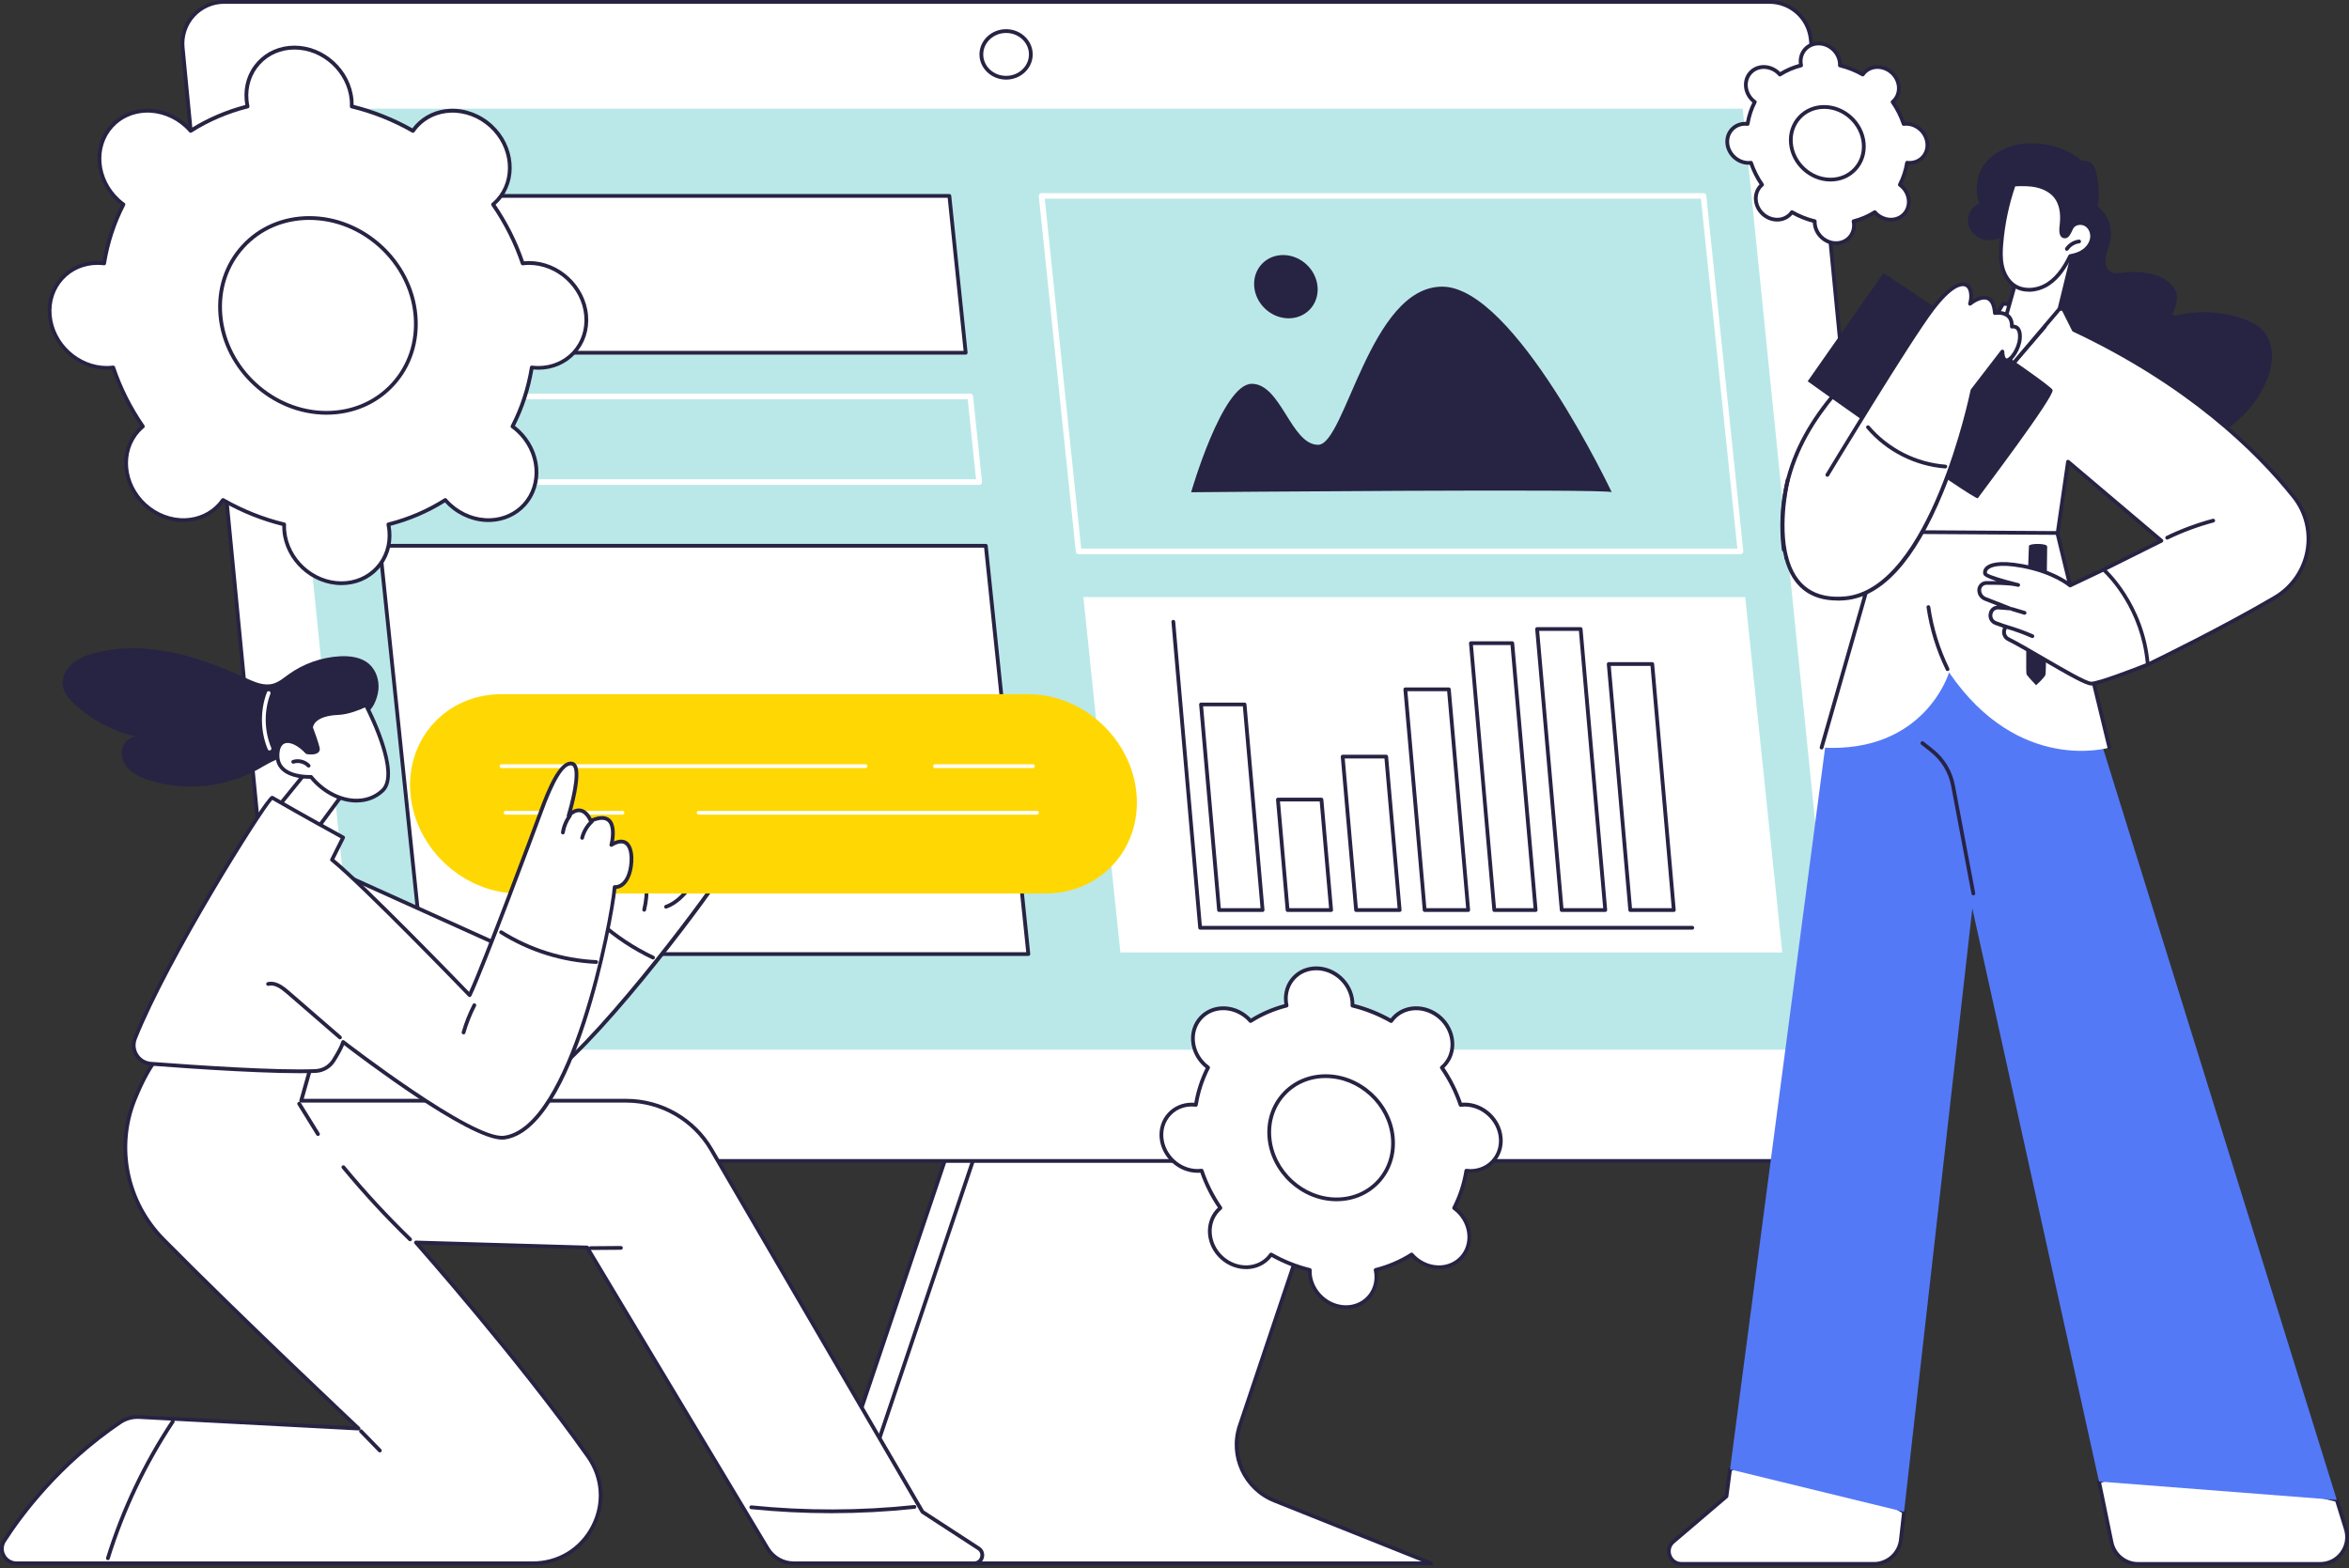 <svg width="340" height="227" viewBox="0 0 340 227" fill="none" xmlns="http://www.w3.org/2000/svg">
<rect x="0" y="0" width="340" height="227" fill="#333333" stroke="none"/>
<g clip-path="url(#clip0_97_1622)">
<path d="M192.3 168.112L179.443 206.384C177.974 210.756 180.178 215.513 184.468 217.229L207.158 226.301H131.971C124.677 226.301 119.532 219.157 121.856 212.257L136.739 168.066L192.297 168.112H192.3Z" fill="white"/>
<path d="M207.158 226.574H131.971C128.402 226.574 125.163 224.915 123.082 222.021C121.004 219.133 120.464 215.541 121.597 212.169L136.48 167.979C136.529 167.837 136.682 167.758 136.827 167.807C136.969 167.856 137.045 168.009 136.999 168.153L122.116 212.344C121.037 215.549 121.551 218.958 123.525 221.705C125.502 224.455 128.58 226.031 131.971 226.031H205.741L184.364 217.485C179.946 215.718 177.668 210.805 179.181 206.302L192.038 168.031C192.087 167.889 192.243 167.81 192.385 167.859C192.527 167.908 192.606 168.061 192.557 168.205L179.7 206.477C178.28 210.707 180.415 215.322 184.566 216.981L207.256 226.053C207.377 226.102 207.448 226.23 207.423 226.358C207.398 226.487 207.286 226.579 207.155 226.579L207.158 226.574Z" fill="#272343"/>
<path d="M136.048 226.574C132.479 226.574 129.241 224.916 127.16 222.022C125.082 219.133 124.541 215.541 125.674 212.169L140.551 168.001C140.601 167.859 140.754 167.78 140.898 167.829C141.04 167.878 141.117 168.031 141.07 168.175L126.193 212.344C125.114 215.549 125.628 218.958 127.602 221.705C129.579 224.455 132.657 226.031 136.048 226.031C136.199 226.031 136.321 226.154 136.321 226.304C136.321 226.454 136.199 226.577 136.048 226.577V226.574Z" fill="#272343"/>
<path d="M271.195 168.063H47.565C44.452 168.063 41.849 165.704 41.549 162.611L26.437 6.887C26.093 3.341 28.884 0.273 32.453 0.273H256.083C259.196 0.273 261.798 2.632 262.099 5.725L277.211 161.449C277.555 164.995 274.764 168.063 271.195 168.063Z" fill="white"/>
<path d="M271.195 168.336H47.565C44.296 168.336 41.593 165.887 41.276 162.638L26.167 6.915C25.995 5.15 26.582 3.382 27.775 2.07C28.971 0.756 30.675 0 32.453 0H256.083C259.352 0 262.055 2.449 262.372 5.698L277.484 161.422C277.656 163.186 277.069 164.954 275.876 166.266C274.68 167.581 272.976 168.336 271.198 168.336H271.195ZM32.453 0.546C30.828 0.546 29.269 1.236 28.179 2.436C27.09 3.636 26.554 5.248 26.71 6.86L41.822 162.584C42.112 165.551 44.58 167.788 47.568 167.788H271.198C272.823 167.788 274.382 167.098 275.472 165.898C276.561 164.698 277.099 163.085 276.941 161.473L261.828 5.75C261.542 2.782 259.07 0.546 256.083 0.546H32.453Z" fill="#272343"/>
<path d="M266.078 151.959H52.208L38.365 15.727H252.238L266.078 151.959Z" fill="#BAE8E8"/>
<path d="M145.625 11.524C143.501 11.524 141.772 9.888 141.772 7.875C141.772 5.862 143.501 4.225 145.625 4.225C147.75 4.225 149.478 5.862 149.478 7.875C149.478 9.888 147.75 11.524 145.625 11.524ZM145.625 4.773C143.801 4.773 142.318 6.164 142.318 7.877C142.318 9.59 143.801 10.982 145.625 10.982C147.449 10.982 148.932 9.59 148.932 7.877C148.932 6.164 147.449 4.773 145.625 4.773Z" fill="#272343"/>
<path d="M139.778 51.064H52.065L49.703 28.362H137.413L139.778 51.064Z" fill="white"/>
<path d="M139.778 51.337H52.065C51.926 51.337 51.809 51.23 51.792 51.091L49.427 28.389C49.419 28.313 49.444 28.236 49.496 28.179C49.547 28.122 49.621 28.089 49.698 28.089H137.411C137.55 28.089 137.667 28.196 137.684 28.335L140.049 51.037C140.057 51.113 140.032 51.19 139.98 51.247C139.929 51.304 139.855 51.337 139.778 51.337ZM52.314 50.791H139.475L137.168 28.635H50.006L52.314 50.791Z" fill="#272343"/>
<path d="M251.921 79.811H156.122L150.764 28.362H246.563L251.921 79.811Z" fill="#BAE8E8"/>
<path d="M251.921 80.22H156.122C155.912 80.22 155.737 80.062 155.715 79.854L150.357 28.406C150.346 28.291 150.382 28.177 150.461 28.089C150.538 28.002 150.65 27.953 150.764 27.953H246.563C246.774 27.953 246.948 28.111 246.97 28.318L252.328 79.767C252.339 79.882 252.303 79.996 252.224 80.084C252.148 80.171 252.036 80.22 251.921 80.22ZM156.491 79.402H251.468L246.195 28.771H151.22L156.494 79.402H156.491Z" fill="white"/>
<path d="M257.967 137.877H162.168L156.81 86.428H252.609L257.967 137.877Z" fill="white"/>
<path d="M141.728 69.784H54.015L52.726 57.395H140.436L141.728 69.784Z" fill="#BAE8E8"/>
<path d="M141.728 70.193H54.015C53.805 70.193 53.63 70.035 53.608 69.828L52.319 57.439C52.308 57.324 52.344 57.209 52.423 57.122C52.499 57.035 52.611 56.986 52.726 56.986H140.439C140.65 56.986 140.824 57.144 140.846 57.351L142.135 69.74C142.146 69.855 142.11 69.969 142.031 70.057C141.955 70.144 141.843 70.193 141.728 70.193ZM54.386 69.375H141.275L140.071 57.804H53.179L54.384 69.375H54.386Z" fill="white"/>
<path d="M148.842 138.108H61.132L54.977 79.006H142.69L148.842 138.108Z" fill="white"/>
<path d="M148.842 138.381H61.132C60.992 138.381 60.875 138.275 60.861 138.136L54.706 79.033C54.698 78.957 54.722 78.881 54.774 78.823C54.826 78.766 54.9 78.733 54.977 78.733H142.69C142.829 78.733 142.946 78.84 142.963 78.979L149.118 138.081C149.126 138.158 149.101 138.234 149.05 138.291C148.998 138.349 148.924 138.381 148.847 138.381H148.842ZM61.377 137.836H148.539L142.441 79.279H55.28L61.377 137.836Z" fill="#272343"/>
<path d="M244.947 134.576H173.711C173.569 134.576 173.452 134.467 173.438 134.328L169.558 90.028C169.544 89.879 169.656 89.745 169.806 89.734C169.954 89.72 170.09 89.832 170.101 89.982L173.96 134.031H244.947C245.097 134.031 245.22 134.153 245.22 134.304C245.22 134.454 245.097 134.576 244.947 134.576Z" fill="#272343"/>
<path d="M182.75 132.015H176.448C176.306 132.015 176.188 131.906 176.175 131.767L173.567 102C173.561 101.924 173.586 101.847 173.638 101.793C173.69 101.736 173.763 101.706 173.84 101.706H180.142C180.284 101.706 180.402 101.815 180.415 101.954L183.023 131.72C183.029 131.797 183.004 131.873 182.952 131.928C182.901 131.985 182.827 132.015 182.75 132.015ZM176.699 131.47H182.453L179.894 102.248H174.14L176.699 131.47Z" fill="#272343"/>
<path d="M192.671 132.015H186.369C186.227 132.015 186.109 131.906 186.095 131.767L184.695 115.772C184.689 115.696 184.714 115.619 184.766 115.565C184.817 115.507 184.891 115.477 184.968 115.477H191.27C191.412 115.477 191.53 115.586 191.543 115.726L192.944 131.72C192.95 131.797 192.925 131.873 192.873 131.928C192.821 131.985 192.748 132.015 192.671 132.015ZM186.62 131.469H192.374L191.019 116.02H185.265L186.62 131.469Z" fill="#272343"/>
<path d="M202.589 132.015H196.287C196.145 132.015 196.027 131.906 196.014 131.767L194.067 109.55C194.061 109.474 194.086 109.397 194.138 109.343C194.19 109.286 194.263 109.256 194.34 109.256H200.642C200.784 109.256 200.902 109.365 200.915 109.504L202.863 131.72C202.868 131.797 202.843 131.873 202.792 131.928C202.74 131.985 202.666 132.015 202.589 132.015ZM196.538 131.469H202.292L200.394 109.798H194.64L196.538 131.469Z" fill="#272343"/>
<path d="M212.51 132.015H206.208C206.066 132.015 205.948 131.906 205.935 131.767L203.136 99.812C203.13 99.736 203.155 99.66 203.207 99.605C203.258 99.548 203.332 99.518 203.409 99.518H209.711C209.853 99.518 209.971 99.627 209.984 99.766L212.783 131.72C212.789 131.797 212.764 131.873 212.712 131.928C212.661 131.985 212.587 132.015 212.51 132.015ZM206.459 131.469H212.213L209.463 100.061H203.709L206.459 131.469Z" fill="#272343"/>
<path d="M222.27 132.015H216.287C216.145 132.015 216.028 131.906 216.014 131.767L212.631 93.13C212.625 93.053 212.65 92.977 212.702 92.922C212.754 92.865 212.827 92.835 212.904 92.835H218.89C219.032 92.835 219.149 92.944 219.163 93.083L222.546 131.72C222.552 131.797 222.527 131.873 222.475 131.928C222.423 131.985 222.35 132.015 222.273 132.015H222.27ZM216.536 131.469H221.973L218.636 93.378H213.199L216.536 131.469Z" fill="#272343"/>
<path d="M232.35 132.015H226.047C225.905 132.015 225.788 131.906 225.774 131.767L222.21 91.079C222.205 91.002 222.229 90.926 222.281 90.871C222.333 90.814 222.407 90.784 222.483 90.784H228.786C228.928 90.784 229.045 90.893 229.059 91.032L232.623 131.72C232.628 131.797 232.604 131.873 232.552 131.928C232.5 131.985 232.426 132.015 232.35 132.015ZM226.298 131.469H232.052L228.535 91.327H222.781L226.298 131.469Z" fill="#272343"/>
<path d="M242.271 132.015H235.968C235.826 132.015 235.709 131.906 235.695 131.767L232.576 96.147C232.571 96.07 232.596 95.994 232.647 95.939C232.699 95.882 232.773 95.852 232.85 95.852H239.152C239.294 95.852 239.412 95.961 239.425 96.1L242.547 131.72C242.552 131.797 242.527 131.873 242.476 131.928C242.424 131.985 242.35 132.015 242.273 132.015H242.271ZM236.219 131.47H241.973L238.901 96.395H233.147L236.219 131.47Z" fill="#272343"/>
<path d="M233.286 71.257C233.286 71.257 219.223 41.496 208.75 41.496C198.277 41.496 194.717 64.389 190.79 64.389C186.863 64.389 185.435 55.559 181.18 55.559C176.925 55.559 172.409 71.257 172.409 71.257C172.409 71.257 233.243 70.711 233.289 71.257H233.286Z" fill="#272343"/>
<path d="M189.575 44.812C191.255 43.066 191.07 40.168 189.163 38.338C187.257 36.509 184.35 36.441 182.671 38.187C180.992 39.932 181.176 42.831 183.083 44.66C184.99 46.49 187.896 46.558 189.575 44.812Z" fill="#272343"/>
<path d="M328.82 50.938C328.714 49.67 328.222 48.448 327.261 47.586C326.158 46.593 324.642 46.086 323.228 45.721C321.638 45.309 319.984 45.129 318.342 45.194C317.529 45.224 316.718 45.317 315.92 45.461C315.598 45.521 315.268 45.628 314.94 45.652C314.839 45.661 314.634 45.677 314.547 45.609C314.38 45.475 314.563 45.191 314.626 45.036C314.915 44.324 315.169 43.557 315.074 42.777C314.992 42.112 314.642 41.528 314.164 41.067C313.113 40.061 311.6 39.605 310.186 39.439C309.405 39.346 308.618 39.346 307.834 39.398C307.13 39.447 306.204 39.728 305.543 39.39C304.992 39.109 304.77 38.432 304.749 37.851C304.721 37.066 305.046 36.316 305.273 35.579C305.696 34.199 305.647 32.745 304.962 31.455C304.555 30.691 303.935 30.064 303.197 29.633C303.353 29.527 303.369 29.216 303.129 29.128C300.874 28.294 298.323 28.864 296.294 30.031C294.41 31.114 292.845 32.892 292.687 35.135C292.613 36.166 292.856 37.248 293.465 38.097C294.041 38.899 295.259 39.537 295.196 40.65C295.161 41.31 294.959 41.97 294.893 42.63C294.83 43.255 294.814 43.885 294.847 44.512C294.915 45.77 295.177 47.019 295.669 48.181C296.586 50.355 298.312 52.166 300.516 53.047C300.759 55.807 301.117 58.761 302.946 60.968C304.844 63.257 308.031 64.391 310.896 64.784C313.929 65.201 317.062 64.773 319.853 63.51C322.351 62.378 324.53 60.592 326.174 58.401C327.747 56.306 329.05 53.625 328.823 50.938H328.82Z" fill="#272343"/>
<path d="M242.197 223.178L249.895 216.612L250.408 212.706L259.9 209.72L275.594 218.849L275.135 222.894C274.909 224.885 273.224 226.391 271.214 226.391H243.379C241.68 226.391 240.899 224.277 242.191 223.175L242.197 223.178Z" fill="white"/>
<path d="M271.22 226.667H243.385C242.494 226.667 241.722 226.126 241.413 225.295C241.104 224.46 241.345 223.549 242.019 222.971L249.638 216.473L250.138 212.671C250.152 212.565 250.225 212.477 250.326 212.447L259.819 209.461C259.892 209.439 259.972 209.447 260.037 209.485L275.731 218.615C275.824 218.669 275.878 218.773 275.865 218.882L275.409 222.927C275.168 225.06 273.366 226.667 271.217 226.667H271.22ZM250.66 212.914L250.168 216.645C250.16 216.713 250.127 216.773 250.075 216.817L242.374 223.383C241.765 223.901 241.743 224.61 241.924 225.101C242.104 225.592 242.585 226.118 243.385 226.118H271.22C273.09 226.118 274.658 224.719 274.868 222.862L275.305 218.994L259.868 210.014L250.657 212.911L250.66 212.914Z" fill="#272343"/>
<path d="M339.549 221.348C340.328 223.852 338.454 226.394 335.83 226.394H309.453C307.604 226.394 306.012 225.095 305.638 223.29L303.817 214.466L313.522 211.056L338.241 217.136L339.552 221.35L339.549 221.348Z" fill="white"/>
<path d="M335.827 226.667H309.45C307.482 226.667 305.764 225.27 305.368 223.344L303.547 214.52C303.519 214.387 303.596 214.253 303.724 214.207L313.429 210.797C313.478 210.781 313.533 210.778 313.585 210.789L338.304 216.869C338.397 216.891 338.471 216.962 338.501 217.052L339.811 221.266C340.21 222.542 339.981 223.893 339.186 224.97C338.391 226.047 337.168 226.664 335.83 226.664L335.827 226.667ZM304.128 214.643L305.9 223.232C306.247 224.905 307.738 226.121 309.448 226.121H335.825C336.988 226.121 338.05 225.584 338.741 224.648C339.432 223.713 339.628 222.54 339.284 221.43L338.02 217.363L313.528 211.34L304.125 214.643H304.128Z" fill="#272343"/>
<path d="M264.48 105.881L278.257 85.168L296.633 90.989L302.515 102.265L338.239 217.136L303.815 214.466L285.48 131.505L275.597 218.852L250.411 212.707L264.48 105.881Z" fill="#5479F7"/>
<path d="M285.627 129.615C285.499 129.615 285.384 129.525 285.36 129.391L282.413 113.759C282.05 111.833 281.004 110.101 279.467 108.882L278.087 107.788C277.97 107.695 277.948 107.523 278.044 107.406C278.137 107.289 278.309 107.267 278.426 107.362L279.805 108.456C281.446 109.757 282.563 111.604 282.951 113.661L285.898 129.293C285.925 129.44 285.829 129.585 285.679 129.612C285.663 129.615 285.646 129.617 285.627 129.617V129.615Z" fill="#272343"/>
<path d="M297.673 76.668L305.322 108.219C305.322 108.219 292.233 112.166 282.113 97.338C282.113 97.338 278.642 109.105 263.661 108.219L273.219 74.792L297.673 76.671V76.668Z" fill="white"/>
<path d="M263.661 108.492C263.636 108.492 263.612 108.489 263.584 108.481C263.44 108.44 263.355 108.287 263.396 108.143L272.954 74.715C272.989 74.59 273.109 74.508 273.238 74.519L297.692 76.398C297.809 76.407 297.908 76.491 297.938 76.606L305.587 108.156C305.622 108.304 305.532 108.451 305.385 108.486C305.237 108.522 305.09 108.432 305.054 108.284L297.452 76.927L273.418 75.081L263.923 108.295C263.888 108.415 263.778 108.494 263.661 108.494V108.492Z" fill="#272343"/>
<path d="M281.895 97.139C281.794 97.139 281.695 97.082 281.649 96.987C280.253 94.123 279.314 91.073 278.853 87.92C278.831 87.77 278.934 87.633 279.082 87.612C279.232 87.59 279.369 87.694 279.39 87.844C279.841 90.939 280.767 93.937 282.138 96.749C282.203 96.886 282.149 97.049 282.012 97.115C281.974 97.134 281.933 97.142 281.892 97.142L281.895 97.139Z" fill="#272343"/>
<path d="M298.65 44.733L289.934 43.967L287.566 47.971L278.475 47.862C275.674 47.829 272.986 48.969 271.064 51.004C265.526 56.868 256.487 65.193 258.172 79.573L275.379 77.012L297.828 77.151L299.325 66.83L312.848 78.278L304.475 82.451L310.876 96.204C310.876 96.204 321.024 91.343 329.243 86.518C334.413 83.485 335.729 76.581 331.993 71.895C326.567 65.087 316.728 55.567 300.163 47.755L298.648 44.733H298.65Z" fill="white"/>
<path d="M310.879 96.477C310.849 96.477 310.816 96.471 310.786 96.46C310.718 96.436 310.661 96.384 310.631 96.318L304.23 82.566C304.167 82.432 304.224 82.274 304.355 82.206L312.356 78.218L299.527 67.356L298.102 77.189C298.083 77.323 297.968 77.424 297.831 77.424L275.401 77.285L258.213 79.841C258.139 79.852 258.066 79.832 258.008 79.789C257.951 79.745 257.913 79.677 257.902 79.603C256.31 66.028 264.079 57.91 269.751 51.986C270.136 51.585 270.507 51.195 270.865 50.816C272.836 48.729 275.619 47.556 278.478 47.586L287.411 47.695L289.696 43.828C289.751 43.738 289.852 43.686 289.956 43.694L298.672 44.46C298.768 44.469 298.85 44.526 298.894 44.61L300.368 47.548C317.034 55.425 326.881 65.04 332.209 71.726C334.031 74.012 334.768 76.971 334.233 79.849C333.695 82.743 331.928 85.26 329.383 86.752C321.248 91.526 311.097 96.4 310.996 96.447C310.958 96.466 310.92 96.474 310.879 96.474V96.477ZM304.839 82.576L311.01 95.838C312.621 95.058 321.701 90.628 329.107 86.283C331.516 84.87 333.187 82.489 333.697 79.751C334.203 77.028 333.506 74.227 331.783 72.067C326.483 65.417 316.674 55.843 300.051 48.004C299.997 47.976 299.95 47.933 299.923 47.878L298.476 44.992L290.081 44.256L287.804 48.11C287.755 48.195 287.656 48.244 287.566 48.244L278.475 48.135C278.437 48.135 278.396 48.135 278.358 48.135C275.685 48.135 273.107 49.245 271.266 51.192C270.906 51.571 270.534 51.964 270.149 52.365C264.592 58.172 256.995 66.11 258.415 79.262L275.343 76.745C275.357 76.745 275.371 76.742 275.384 76.742L297.596 76.881L299.06 66.794C299.074 66.696 299.139 66.614 299.232 66.579C299.325 66.543 299.429 66.562 299.505 66.625L313.028 78.073C313.099 78.133 313.135 78.223 313.124 78.313C313.113 78.403 313.055 78.482 312.974 78.523L304.839 82.576Z" fill="#272343"/>
<path d="M313.684 78.111C313.583 78.111 313.484 78.054 313.438 77.959C313.372 77.822 313.43 77.659 313.563 77.593C315.713 76.556 317.971 75.716 320.276 75.1C320.42 75.062 320.571 75.146 320.609 75.294C320.647 75.438 320.562 75.588 320.415 75.626C318.143 76.235 315.917 77.061 313.801 78.084C313.763 78.103 313.722 78.111 313.684 78.111Z" fill="#272343"/>
<path d="M288.741 55.982C288.678 55.982 288.615 55.96 288.563 55.916C288.448 55.818 288.435 55.647 288.533 55.532L295.764 47.106C295.862 46.992 296.034 46.978 296.149 47.076C296.264 47.174 296.278 47.346 296.179 47.461L288.948 55.886C288.893 55.949 288.817 55.982 288.741 55.982Z" fill="#272343"/>
<path d="M293.68 79.014C293.609 79.385 293.107 97.303 293.336 97.647C293.566 97.99 294.704 99.193 294.704 99.193C294.704 99.193 295.966 98.089 296.081 97.633C296.196 97.175 296.269 79.641 296.313 79.129C296.357 78.613 293.751 78.643 293.68 79.014Z" fill="#272343"/>
<path d="M304.478 82.451C304.478 82.451 310.134 87.347 310.879 96.204C310.879 96.204 304.101 98.912 302.73 98.961C301.501 99.008 293.945 94.147 290.696 92.527C290.174 92.268 289.931 91.659 290.136 91.114L290.286 90.708L288.866 90.198C288.315 89.998 287.998 89.42 288.132 88.847L288.151 88.763C288.268 88.255 288.741 87.912 289.262 87.953L290.895 88.081L287.353 86.695C286.829 86.491 286.485 85.986 286.485 85.424C286.485 84.862 286.935 84.401 287.498 84.393C288.806 84.371 291.043 84.385 292.116 84.688C292.116 84.688 287.49 83.58 287.342 83.07C287.124 82.32 288.061 81.063 292.744 81.938C297.43 82.814 299.634 84.756 299.634 84.756L304.478 82.454V82.451Z" fill="white"/>
<path d="M302.714 99.234C301.897 99.234 299.421 97.827 295.458 95.516C293.566 94.414 291.78 93.372 290.57 92.77C289.923 92.448 289.625 91.692 289.877 91.016L289.931 90.868L288.771 90.454C288.088 90.208 287.697 89.491 287.861 88.784L287.88 88.7C288.017 88.111 288.519 87.702 289.109 87.674L287.247 86.946C286.613 86.698 286.204 86.1 286.204 85.421C286.204 84.742 286.78 84.129 287.484 84.118C287.946 84.109 288.456 84.107 288.97 84.118C287.785 83.736 287.148 83.408 287.072 83.144C286.971 82.792 287.067 82.421 287.334 82.124C287.856 81.548 289.229 81.003 292.788 81.668C296.889 82.435 299.104 83.992 299.666 84.434L304.355 82.206C304.453 82.159 304.571 82.175 304.65 82.246C304.707 82.296 310.398 87.317 311.144 96.182C311.155 96.302 311.084 96.414 310.975 96.457C310.696 96.569 304.137 99.182 302.736 99.234C302.728 99.234 302.719 99.234 302.711 99.234H302.714ZM289.175 88.22C288.811 88.22 288.497 88.465 288.416 88.823L288.396 88.907C288.295 89.344 288.536 89.788 288.959 89.938L290.379 90.448C290.447 90.473 290.505 90.525 290.535 90.59C290.565 90.656 290.567 90.732 290.543 90.8L290.393 91.207C290.24 91.621 290.423 92.082 290.819 92.281C292.045 92.892 293.839 93.937 295.737 95.044C298.525 96.667 301.988 98.689 302.709 98.689C302.714 98.689 302.717 98.689 302.722 98.689C303.774 98.65 308.585 96.82 310.59 96.024C309.863 88.242 305.265 83.567 304.429 82.775L299.751 84.999C299.653 85.045 299.535 85.029 299.453 84.958C299.432 84.939 297.236 83.051 292.695 82.203C289.079 81.526 288.03 82.178 287.746 82.489C287.613 82.636 287.561 82.803 287.596 82.961C287.88 83.242 289.986 83.88 291.911 84.352C292.009 84.374 292.105 84.396 292.189 84.42C292.331 84.461 292.416 84.609 292.381 84.75C292.342 84.895 292.198 84.982 292.053 84.947C291.96 84.925 291.867 84.903 291.777 84.881C290.652 84.649 288.65 84.641 287.501 84.66C287.091 84.666 286.755 85.007 286.755 85.419C286.755 85.871 287.028 86.27 287.449 86.436L290.993 87.822C291.119 87.871 291.19 88.004 291.16 88.135C291.13 88.266 291.007 88.359 290.873 88.345L289.24 88.217C289.218 88.217 289.197 88.217 289.177 88.217L289.175 88.22Z" fill="#272343"/>
<path d="M293.039 88.989C293.011 88.989 292.987 88.986 292.959 88.978L291.124 88.424C290.98 88.381 290.898 88.228 290.941 88.084C290.985 87.939 291.138 87.857 291.283 87.901L293.118 88.454C293.263 88.498 293.345 88.651 293.301 88.795C293.265 88.913 293.156 88.989 293.039 88.989Z" fill="#272343"/>
<path d="M294.172 92.366C294.136 92.366 294.098 92.358 294.063 92.341C292.801 91.788 291.49 91.319 290.163 90.945C290.018 90.904 289.934 90.754 289.975 90.609C290.016 90.465 290.166 90.38 290.311 90.421C291.662 90.8 292.998 91.278 294.281 91.842C294.42 91.902 294.483 92.063 294.42 92.202C294.377 92.303 294.276 92.366 294.169 92.366H294.172Z" fill="#272343"/>
<path d="M300.354 35.467L298.096 44.717L291.228 52.812L289.723 47.971C289.723 47.971 291.012 43.618 292.342 38.67C293.672 33.724 300.354 35.467 300.354 35.467Z" fill="white"/>
<path d="M291.228 53.083C291.209 53.083 291.192 53.083 291.173 53.077C291.075 53.058 290.996 52.987 290.966 52.892L289.461 48.05C289.445 47.998 289.445 47.944 289.461 47.892C289.475 47.848 290.764 43.484 292.077 38.599C293.462 33.452 300.354 35.184 300.422 35.203C300.567 35.241 300.655 35.386 300.619 35.53L298.361 44.779C298.35 44.821 298.331 44.859 298.303 44.891L291.435 52.987C291.383 53.05 291.307 53.083 291.228 53.083ZM290.007 47.968L291.34 52.256L297.845 44.589L300.024 35.672C298.792 35.41 293.718 34.6 292.604 38.743C291.386 43.274 290.187 47.354 290.007 47.971V47.968Z" fill="#272343"/>
<path d="M303.508 25.375C303.148 23.542 302.528 23.264 301.245 23.234C300.111 22.17 297.979 21.213 296.444 20.97C294.909 20.73 293.301 20.605 291.793 20.984C285.349 22.607 285.786 27.879 286.526 29.491C285.357 29.854 284.644 31.215 284.893 32.413C285.144 33.61 286.236 34.543 287.446 34.736C288.656 34.93 289.92 34.439 290.788 33.577C291.722 32.653 292.337 31.275 293.593 30.896C294.262 31.619 294.8 32.448 295.403 33.225C296.007 34.003 296.695 34.745 297.569 35.197C298.443 35.653 299.532 35.784 300.409 35.337C301.032 35.02 301.602 34.401 301.935 33.79C302.25 33.217 302.615 32.661 302.902 32.072C303.544 30.757 303.781 29.276 303.762 27.825C303.751 27.001 303.659 26.18 303.5 25.372L303.508 25.375Z" fill="#272343"/>
<path d="M299.997 32.742C300.488 32.2 301.395 32.145 302.001 32.551C302.607 32.958 302.902 33.746 302.804 34.472C302.706 35.197 302.258 35.846 301.671 36.283C301.084 36.719 300.368 36.959 299.647 37.074C298.883 38.634 297.905 40.159 296.45 41.111C294.994 42.063 292.971 42.311 291.537 41.329C290.622 40.702 290.054 39.663 289.803 38.582C289.552 37.502 289.59 36.378 289.68 35.274C289.92 32.361 290.529 29.48 291.488 26.717C292.594 26.66 293.713 26.63 294.795 26.864C295.876 27.099 296.927 27.628 297.596 28.509C298.424 29.598 298.56 31.068 298.418 32.429C298.375 32.854 298.132 34.278 298.915 34.224C299.442 34.188 299.688 33.083 299.997 32.74V32.742Z" fill="white"/>
<path d="M293.664 42.229C292.875 42.229 292.083 42.03 291.381 41.55C290.483 40.936 289.827 39.903 289.535 38.64C289.27 37.499 289.317 36.335 289.407 35.249C289.65 32.312 290.264 29.412 291.228 26.627C291.264 26.521 291.362 26.45 291.471 26.444C292.563 26.387 293.727 26.354 294.849 26.6C296.114 26.875 297.165 27.494 297.812 28.346C298.571 29.346 298.866 30.73 298.689 32.459L298.672 32.595C298.637 32.895 298.541 33.692 298.751 33.913C298.776 33.937 298.814 33.962 298.893 33.956C299.076 33.943 299.289 33.49 299.431 33.193C299.549 32.947 299.658 32.712 299.795 32.562C300.36 31.938 301.417 31.834 302.154 32.328C302.82 32.775 303.192 33.654 303.074 34.51C302.973 35.266 302.52 35.991 301.835 36.501C301.299 36.899 300.625 37.175 299.83 37.319C299.208 38.569 298.208 40.287 296.597 41.34C295.789 41.869 294.729 42.235 293.664 42.235V42.229ZM291.684 26.979C290.769 29.666 290.185 32.462 289.95 35.293C289.863 36.337 289.816 37.45 290.065 38.517C290.327 39.646 290.903 40.563 291.687 41.1C292.916 41.94 294.811 41.85 296.297 40.879C297.848 39.864 298.812 38.151 299.399 36.951C299.437 36.872 299.513 36.815 299.601 36.801C300.368 36.678 301.01 36.43 301.504 36.059C302.075 35.636 302.449 35.042 302.531 34.431C302.618 33.773 302.345 33.108 301.845 32.773C301.335 32.429 300.578 32.497 300.196 32.92C300.114 33.01 300.016 33.217 299.923 33.416C299.694 33.904 299.431 34.458 298.929 34.494C298.697 34.51 298.5 34.436 298.353 34.284C297.995 33.907 298.047 33.179 298.126 32.527L298.14 32.401C298.304 30.814 298.044 29.559 297.37 28.673C296.802 27.925 295.862 27.377 294.726 27.129C293.73 26.911 292.678 26.93 291.676 26.976L291.684 26.979Z" fill="#272343"/>
<path d="M299.164 36.302C299.112 36.302 299.057 36.286 299.011 36.256C298.885 36.171 298.855 36.002 298.94 35.877C299.385 35.225 300.12 34.777 300.903 34.682C301.051 34.663 301.19 34.769 301.207 34.919C301.223 35.069 301.119 35.206 300.969 35.222C300.338 35.301 299.748 35.658 299.388 36.182C299.336 36.258 299.249 36.302 299.161 36.302H299.164Z" fill="#272343"/>
<path d="M272.626 39.526C272.626 39.526 296.785 55.51 297.099 56.448C297.413 57.389 286.589 71.647 286.275 72.119C285.96 72.588 261.646 55.196 261.646 55.196L272.626 39.526Z" fill="#272343"/>
<path d="M261.225 69.143L264.491 68.736C264.491 68.736 276.193 49.321 279.715 44.709C283.241 40.093 284.737 40.936 285.171 41.97C285.526 42.813 285.136 43.967 285.136 43.967C285.136 43.967 288.454 41.245 288.735 45.317C288.735 45.317 291.275 44.837 291.198 47.283C291.198 47.283 292.501 46.951 292.351 49.002C292.2 51.053 289.926 53.808 289.822 50.889L285.488 56.522C285.488 56.522 279.693 85.533 267.017 86.613C257.784 87.399 257.618 77.934 258.208 72.732C259.062 71.407 260.054 70.177 261.222 69.14L261.225 69.143Z" fill="white"/>
<path d="M265.952 86.933C261.959 86.933 259.387 84.889 258.3 80.85C258.262 80.705 258.347 80.555 258.494 80.514C258.639 80.476 258.789 80.561 258.83 80.708C259.933 84.813 262.683 86.709 267 86.341C279.33 85.29 285.171 56.757 285.229 56.468C285.237 56.427 285.253 56.388 285.28 56.356L289.614 50.723C289.685 50.633 289.803 50.595 289.915 50.63C290.024 50.666 290.1 50.767 290.103 50.881C290.128 51.571 290.283 51.885 290.428 51.888C290.428 51.888 290.431 51.888 290.433 51.888C290.925 51.888 291.99 50.33 292.088 48.986C292.135 48.334 292.034 47.881 291.791 47.674C291.569 47.485 291.285 47.551 291.274 47.554C291.193 47.573 291.102 47.554 291.037 47.499C290.971 47.444 290.933 47.365 290.936 47.281C290.955 46.667 290.797 46.214 290.463 45.931C289.841 45.401 288.806 45.59 288.795 45.59C288.718 45.603 288.639 45.584 288.576 45.538C288.514 45.492 288.475 45.418 288.47 45.342C288.396 44.286 288.112 43.645 287.629 43.435C286.878 43.11 285.706 43.866 285.319 44.185C285.226 44.261 285.092 44.267 284.991 44.199C284.89 44.13 284.849 44.002 284.887 43.888C284.89 43.88 285.201 42.936 284.92 42.06C284.857 41.858 284.685 41.509 284.262 41.435C283.811 41.356 282.492 41.539 279.939 44.88C276.463 49.43 264.846 68.69 264.731 68.884C264.652 69.012 264.485 69.056 264.357 68.977C264.229 68.9 264.185 68.731 264.264 68.603C264.382 68.409 276.015 49.122 279.508 44.55C281.49 41.954 283.17 40.694 284.357 40.898C284.874 40.988 285.269 41.351 285.442 41.894C285.611 42.423 285.603 42.958 285.553 43.364C286.143 43.012 287.075 42.603 287.847 42.936C288.484 43.209 288.869 43.91 288.992 45.022C289.423 44.992 290.234 45.017 290.818 45.519C291.223 45.862 291.444 46.362 291.479 47.003C291.67 47.014 291.916 47.071 292.137 47.256C292.528 47.584 292.697 48.181 292.634 49.029C292.531 50.464 291.406 52.439 290.433 52.439C290.428 52.439 290.425 52.439 290.42 52.439C290.133 52.433 289.794 52.267 289.641 51.593L285.756 56.648C285.605 57.379 284.131 64.309 281.272 71.276C277.203 81.183 272.421 86.439 267.052 86.894C266.678 86.927 266.312 86.943 265.96 86.943L265.952 86.933Z" fill="#272343"/>
<path d="M258.565 81.054C258.445 81.054 258.336 80.975 258.303 80.853C256.959 75.858 258.431 69.647 258.494 69.386C258.53 69.238 258.677 69.148 258.824 69.184C258.972 69.219 259.062 69.367 259.027 69.514C259.013 69.576 257.525 75.853 258.833 80.711C258.871 80.855 258.786 81.005 258.639 81.046C258.614 81.052 258.592 81.054 258.568 81.054H258.565Z" fill="#272343"/>
<path d="M281.575 67.812C281.575 67.812 281.561 67.812 281.553 67.812C277.167 67.476 273.019 65.365 270.171 62.018C270.073 61.904 270.087 61.732 270.201 61.634C270.316 61.535 270.488 61.549 270.586 61.664C273.342 64.899 277.353 66.942 281.594 67.266C281.744 67.277 281.856 67.408 281.845 67.558C281.834 67.7 281.714 67.809 281.572 67.809L281.575 67.812Z" fill="#272343"/>
<path d="M140.996 226.301H114.884C113.339 226.301 111.905 225.491 111.11 224.165L84.99 180.591L60.214 179.863C60.214 179.863 75.061 196.608 85.116 210.83C89.712 217.33 85.067 226.301 77.101 226.301H2.403C0.726 226.301 -0.292 224.449 0.614 223.042C3.241 218.961 8.673 211.787 17.403 205.885C18.209 205.342 19.17 205.075 20.142 205.126L51.907 206.796C51.907 206.796 35.102 190.995 23.665 179.435C18.375 174.089 16.685 166.108 19.501 159.138C20.541 156.569 21.781 154.169 23.193 152.625H45.492L43.597 159.335H90.651C95.72 159.335 100.403 162.024 102.954 166.399L133.525 218.855L141.641 224.138C142.624 224.776 142.171 226.301 140.996 226.301Z" fill="white"/>
<path d="M140.996 226.574H114.885C113.252 226.574 111.717 225.704 110.878 224.304L84.835 180.859L60.837 180.155C63.316 182.981 76.329 197.928 85.34 210.674C87.56 213.814 87.831 217.725 86.061 221.135C84.294 224.542 80.946 226.577 77.104 226.577H2.403C1.513 226.577 0.727 226.11 0.298 225.327C-0.128 224.55 -0.095 223.639 0.385 222.894C2.87 219.037 8.365 211.667 17.25 205.658C18.1 205.086 19.127 204.799 20.156 204.854L51.178 206.485C48.204 203.678 33.633 189.898 23.471 179.629C18.062 174.16 16.404 166.078 19.25 159.04C20.454 156.064 21.713 153.847 22.993 152.445C23.045 152.388 23.119 152.355 23.195 152.355H45.495C45.58 152.355 45.662 152.396 45.714 152.464C45.766 152.532 45.782 152.619 45.76 152.704L43.963 159.068H90.657C95.802 159.068 100.605 161.825 103.194 166.269L133.732 218.666L141.794 223.914C142.345 224.274 142.58 224.913 142.392 225.543C142.203 226.173 141.657 226.579 140.999 226.579L140.996 226.574ZM60.214 179.59C60.214 179.59 60.22 179.59 60.222 179.59L84.999 180.319C85.092 180.321 85.176 180.37 85.225 180.452L111.345 224.026C112.086 225.262 113.443 226.031 114.885 226.031H140.996C141.496 226.031 141.772 225.696 141.865 225.385C141.958 225.071 141.908 224.64 141.491 224.37L133.375 219.087C133.339 219.062 133.309 219.032 133.287 218.997L102.716 166.541C100.226 162.267 95.602 159.613 90.651 159.613H43.597C43.513 159.613 43.431 159.572 43.379 159.504C43.327 159.436 43.31 159.349 43.332 159.264L45.129 152.9H23.313C22.103 154.256 20.907 156.389 19.752 159.242C16.988 166.078 18.6 173.93 23.856 179.244C35.156 190.667 51.923 206.438 52.09 206.597C52.175 206.676 52.199 206.799 52.153 206.902C52.106 207.009 52.003 207.074 51.888 207.069L20.123 205.399C19.217 205.353 18.302 205.604 17.551 206.111C8.744 212.066 3.299 219.367 0.838 223.192C0.47 223.767 0.443 224.468 0.773 225.068C1.103 225.671 1.71 226.031 2.398 226.031H77.096C80.731 226.031 83.898 224.108 85.57 220.884C87.243 217.657 86.99 213.959 84.889 210.988C74.958 196.941 60.154 180.212 60.007 180.046C59.936 179.964 59.916 179.847 59.963 179.749C60.007 179.653 60.105 179.59 60.211 179.59H60.214Z" fill="#272343"/>
<path d="M59.354 179.683C59.286 179.683 59.217 179.658 59.163 179.607C55.76 176.309 52.505 172.785 49.49 169.133C49.395 169.015 49.411 168.843 49.529 168.748C49.646 168.652 49.818 168.669 49.914 168.786C52.917 172.425 56.156 175.933 59.545 179.217C59.654 179.32 59.657 179.495 59.55 179.601C59.496 179.656 59.425 179.683 59.354 179.683Z" fill="#272343"/>
<path d="M46.022 164.444C45.932 164.444 45.842 164.397 45.79 164.316L43.07 159.919C42.991 159.79 43.032 159.621 43.16 159.542C43.289 159.463 43.458 159.501 43.537 159.63L46.257 164.026C46.336 164.155 46.295 164.324 46.167 164.403C46.123 164.43 46.074 164.444 46.025 164.444H46.022Z" fill="#272343"/>
<path d="M54.982 210.254C54.911 210.254 54.84 210.227 54.785 210.173L52.055 207.369C51.951 207.259 51.951 207.088 52.06 206.984C52.169 206.878 52.341 206.88 52.445 206.989L55.176 209.793C55.28 209.903 55.28 210.074 55.17 210.178C55.119 210.23 55.048 210.254 54.979 210.254H54.982Z" fill="#272343"/>
<path d="M15.617 225.846C15.59 225.846 15.563 225.843 15.536 225.835C15.391 225.791 15.312 225.638 15.355 225.494C17.54 218.454 20.71 211.768 24.785 205.623C24.867 205.497 25.036 205.462 25.164 205.547C25.29 205.628 25.325 205.8 25.241 205.926C21.196 212.027 18.045 218.667 15.877 225.655C15.841 225.772 15.732 225.846 15.615 225.846H15.617Z" fill="#272343"/>
<path d="M120.305 219.051C116.433 219.051 112.561 218.855 108.716 218.465C108.566 218.448 108.456 218.315 108.473 218.165C108.489 218.014 108.618 217.905 108.773 217.922C116.591 218.718 124.516 218.699 132.332 217.87C132.485 217.854 132.616 217.963 132.632 218.113C132.649 218.263 132.539 218.396 132.389 218.413C128.38 218.838 124.344 219.051 120.308 219.051H120.305Z" fill="#272343"/>
<path d="M85.504 180.949C85.354 180.949 85.231 180.829 85.231 180.679C85.231 180.529 85.351 180.406 85.501 180.403L89.871 180.37C90.021 180.37 90.144 180.49 90.146 180.641C90.146 180.791 90.026 180.913 89.876 180.916L85.507 180.949H85.504Z" fill="#272343"/>
<path d="M50.419 113.849L44.935 121.287L39.613 117.569L45.017 110.906L50.419 113.849Z" fill="white"/>
<path d="M44.935 121.56C44.881 121.56 44.826 121.544 44.78 121.511L39.457 117.793C39.395 117.749 39.353 117.681 39.343 117.608C39.332 117.534 39.353 117.458 39.4 117.398L44.804 110.737C44.886 110.636 45.031 110.606 45.148 110.668L50.553 113.612C50.621 113.65 50.673 113.715 50.689 113.792C50.705 113.868 50.689 113.95 50.643 114.013L45.157 121.448C45.102 121.522 45.02 121.56 44.935 121.56ZM40.012 117.512L44.875 120.911L50.017 113.939L45.088 111.255L40.012 117.512Z" fill="#272343"/>
<path d="M54.766 99.902C54.916 98.517 54.466 97.033 53.417 96.114C52.286 95.126 50.664 94.922 49.163 95.006C46.508 95.156 43.9 96.084 41.746 97.641C41.03 98.157 40.339 98.757 39.485 98.981C38.19 99.321 36.852 98.735 35.634 98.181C32.174 96.613 28.613 95.208 24.891 94.442C21.169 93.675 17.261 93.569 13.597 94.575C12.444 94.892 11.295 95.331 10.402 96.125C9.509 96.918 8.913 98.121 9.102 99.3C9.277 100.38 10.055 101.255 10.86 101.995C13.345 104.272 16.431 105.89 19.722 106.634C18.63 106.64 17.715 107.668 17.622 108.756C17.529 109.845 18.119 110.908 18.952 111.615C19.785 112.321 20.833 112.725 21.882 113.031C26.948 114.506 32.6 113.974 37.226 111.438C38.682 110.641 40.126 109.626 41.784 109.569C44.1 109.487 46.252 111.309 48.537 110.919C50.064 110.658 51.282 109.419 51.929 108.014C52.265 107.286 52.475 106.509 52.622 105.723C52.751 105.049 52.699 104.188 53.018 103.585C53.322 103.015 53.851 102.543 54.149 101.937C54.466 101.296 54.687 100.609 54.763 99.897L54.766 99.902Z" fill="#272343"/>
<path d="M52.95 102.044C52.95 102.044 58.139 111.847 55.375 114.443C52.524 117.125 47.797 115.895 45.014 112.46C45.014 112.46 40.293 112.725 40.17 109.534C40.055 106.561 42.437 106.719 44.441 108.895C44.441 108.895 46.202 109.19 45.998 108.29C45.793 107.39 45.014 105.347 45.014 105.347C45.014 105.347 45.014 103.386 48.944 103.222C50.787 103.146 52.95 102.046 52.95 102.046V102.044Z" fill="white"/>
<path d="M51.607 116.173C51.454 116.173 51.301 116.167 51.145 116.156C48.876 116.004 46.549 114.727 44.892 112.736C44.31 112.747 42.093 112.714 40.812 111.549C40.238 111.028 39.93 110.352 39.9 109.542C39.834 107.856 40.552 107.305 40.984 107.128C41.95 106.73 43.321 107.308 44.578 108.639C44.974 108.691 45.55 108.688 45.708 108.519C45.724 108.503 45.757 108.467 45.73 108.35C45.531 107.48 44.766 105.464 44.758 105.442C44.747 105.412 44.739 105.38 44.739 105.344C44.739 105.254 44.785 103.118 48.93 102.946C50.694 102.873 52.803 101.809 52.825 101.798C52.958 101.73 53.12 101.782 53.191 101.913C53.406 102.319 58.442 111.931 55.563 114.637C54.493 115.644 53.133 116.167 51.607 116.167V116.173ZM45.014 112.188C45.096 112.188 45.176 112.226 45.227 112.289C46.795 114.225 49.02 115.466 51.181 115.614C52.743 115.72 54.127 115.245 55.189 114.244C57.541 112.032 53.584 103.893 52.83 102.404C52.202 102.696 50.492 103.427 48.958 103.492C45.651 103.628 45.326 105.044 45.293 105.306C45.421 105.647 46.074 107.395 46.265 108.23C46.342 108.56 46.221 108.773 46.107 108.893C45.675 109.351 44.608 109.198 44.397 109.163C44.337 109.152 44.283 109.122 44.242 109.078C43.16 107.905 41.937 107.324 41.191 107.633C40.67 107.848 40.405 108.519 40.443 109.523C40.468 110.183 40.716 110.728 41.178 111.148C42.461 112.316 44.976 112.19 45.001 112.188C45.006 112.188 45.012 112.188 45.017 112.188H45.014Z" fill="#272343"/>
<path d="M44.665 111.113C44.594 111.113 44.52 111.086 44.468 111.029C43.988 110.524 43.188 110.322 42.527 110.538C42.382 110.584 42.229 110.505 42.183 110.363C42.136 110.218 42.215 110.066 42.358 110.019C43.226 109.738 44.234 109.995 44.864 110.655C44.968 110.764 44.965 110.936 44.856 111.039C44.804 111.089 44.736 111.116 44.668 111.116L44.665 111.113Z" fill="#272343"/>
<path d="M39.01 108.639C38.903 108.639 38.802 108.576 38.758 108.47C37.68 105.868 37.633 102.865 38.63 100.227C38.685 100.085 38.843 100.014 38.982 100.069C39.124 100.121 39.195 100.279 39.141 100.421C38.193 102.927 38.237 105.786 39.264 108.26C39.321 108.399 39.255 108.56 39.116 108.617C39.083 108.631 39.048 108.639 39.012 108.639H39.01Z" fill="white"/>
<path d="M85.777 132.97C85.777 132.97 91.965 123.908 93.406 122.725C94.848 121.538 96.034 123.952 94.168 126.451C94.168 126.451 100.102 119.168 101.714 121.284C101.714 121.284 103.071 119.582 104.256 120.9L104.848 122.048C104.848 122.048 105.908 123.573 104.848 125.774C103.789 127.975 87.893 149.442 79.501 155.835C71.11 162.229 41.775 133.057 41.775 133.057L47.286 125.52L78.079 139.429L85.774 132.972L85.777 132.97Z" fill="white"/>
<path d="M76.465 157.016C65.624 157.019 42.666 134.322 41.584 133.248C41.489 133.152 41.478 133.002 41.557 132.893L47.068 125.357C47.144 125.253 47.283 125.215 47.401 125.269L78.038 139.107L85.575 132.784C86.039 132.108 91.809 123.685 93.235 122.512C93.917 121.95 94.534 122.108 94.887 122.441C95.356 122.888 95.542 123.745 95.302 124.738C96.845 123.063 99.357 120.622 100.916 120.622C100.924 120.622 100.933 120.622 100.941 120.622C101.236 120.627 101.495 120.717 101.708 120.883C101.998 120.597 102.558 120.141 103.216 120.12C103.685 120.106 104.098 120.305 104.464 120.709C104.48 120.725 104.494 120.744 104.505 120.766L105.092 121.901C105.215 122.089 106.17 123.663 105.103 125.883C103.999 128.177 88.174 149.567 79.674 156.043C78.8 156.708 77.713 157.008 76.468 157.008L76.465 157.016ZM42.139 133.027C44.525 135.367 71.552 161.55 79.34 155.617C87.759 149.204 103.704 127.533 104.608 125.654C105.58 123.633 104.668 122.258 104.63 122.201C104.625 122.193 104.617 122.182 104.611 122.171L104.035 121.055C103.786 120.788 103.524 120.662 103.235 120.671C102.552 120.69 101.938 121.445 101.929 121.453C101.878 121.519 101.785 121.554 101.714 121.557C101.629 121.557 101.55 121.516 101.501 121.451C101.359 121.265 101.178 121.178 100.935 121.173C100.93 121.173 100.924 121.173 100.916 121.173C99.204 121.173 95.624 125.103 94.384 126.622C94.291 126.737 94.122 126.756 94.005 126.666C93.887 126.576 93.865 126.407 93.953 126.287C95.086 124.77 95.004 123.308 94.51 122.839C94.182 122.528 93.789 122.765 93.581 122.935C92.186 124.083 86.066 133.032 86.003 133.125C85.99 133.147 85.973 133.163 85.954 133.18L78.259 139.636C78.18 139.704 78.065 139.718 77.969 139.677L47.379 125.859L42.139 133.027Z" fill="#272343"/>
<path d="M96.405 131.538C96.293 131.538 96.187 131.467 96.148 131.355C96.099 131.213 96.173 131.058 96.315 131.006C97.73 130.507 98.792 129.334 99.641 128.254C99.827 128.016 100.01 127.776 100.193 127.536C100.927 126.573 101.687 125.575 102.667 124.809C103.478 124.173 104.284 124.012 104.879 124.367C105.007 124.443 105.051 124.612 104.974 124.74C104.898 124.869 104.729 124.912 104.6 124.836C104.032 124.498 103.235 125.057 103.006 125.237C102.083 125.96 101.342 126.928 100.63 127.863C100.444 128.106 100.261 128.349 100.073 128.586C99.174 129.729 98.044 130.97 96.498 131.516C96.468 131.527 96.438 131.532 96.408 131.532L96.405 131.538Z" fill="#272343"/>
<path d="M93.243 131.974C93.221 131.974 93.199 131.974 93.177 131.966C93.03 131.93 92.94 131.783 92.978 131.636C93.276 130.414 93.382 129.162 93.295 127.91C93.284 127.76 93.399 127.629 93.549 127.618C93.696 127.607 93.83 127.722 93.841 127.872C93.934 129.181 93.822 130.49 93.51 131.767C93.481 131.892 93.368 131.974 93.246 131.974H93.243Z" fill="#272343"/>
<path d="M97.65 128.676C97.596 128.676 97.538 128.66 97.489 128.624C97.366 128.534 97.342 128.365 97.429 128.243C98.546 126.715 99.737 125.212 100.968 123.775C101.73 122.886 102.672 121.985 103.844 122.04C103.994 122.048 104.111 122.174 104.103 122.326C104.095 122.476 103.972 122.594 103.816 122.585C102.874 122.542 102.093 123.303 101.38 124.129C100.157 125.553 98.975 127.045 97.869 128.562C97.814 128.635 97.732 128.674 97.647 128.674L97.65 128.676Z" fill="#272343"/>
<path d="M96.315 127.501C96.263 127.501 96.211 127.487 96.168 127.457C96.042 127.375 96.004 127.206 96.088 127.081C97.571 124.792 99.395 122.755 101.503 121.025C101.621 120.93 101.793 120.946 101.888 121.063C101.984 121.181 101.968 121.353 101.85 121.448C99.783 123.142 98 125.139 96.547 127.378C96.495 127.46 96.408 127.503 96.318 127.503L96.315 127.501Z" fill="#272343"/>
<path d="M94.523 138.894C94.485 138.894 94.444 138.886 94.406 138.867C91.585 137.53 88.974 135.801 86.645 133.731C86.533 133.63 86.522 133.458 86.623 133.346C86.724 133.234 86.896 133.223 87.008 133.324C89.299 135.362 91.869 137.061 94.641 138.376C94.777 138.441 94.835 138.602 94.769 138.739C94.723 138.837 94.624 138.894 94.523 138.894Z" fill="#272343"/>
<path d="M89.005 128.502C89.005 128.502 88.978 128.502 88.964 128.499C88.814 128.477 88.713 128.338 88.734 128.188C88.898 127.086 88.95 125.965 88.89 124.855C88.882 124.705 88.997 124.577 89.147 124.569C89.3 124.56 89.425 124.675 89.433 124.825C89.499 125.973 89.444 127.13 89.272 128.267C89.253 128.404 89.136 128.499 89.002 128.499L89.005 128.502Z" fill="#272343"/>
<path d="M148.795 100.489H72.59C64.613 100.489 58.712 106.948 59.408 114.915C60.107 122.883 67.139 129.342 75.116 129.342H151.321C159.298 129.342 165.199 122.883 164.5 114.915C163.801 106.948 156.769 100.489 148.793 100.489H148.795Z" fill="#FFD803"/>
<path d="M149.505 111.184H135.333C135.182 111.184 135.06 111.061 135.06 110.911C135.06 110.761 135.182 110.638 135.333 110.638H149.505C149.656 110.638 149.779 110.761 149.779 110.911C149.779 111.061 149.656 111.184 149.505 111.184Z" fill="white"/>
<path d="M125.27 111.184H72.59C72.44 111.184 72.317 111.061 72.317 110.911C72.317 110.761 72.44 110.638 72.59 110.638H125.27C125.42 110.638 125.543 110.761 125.543 110.911C125.543 111.061 125.42 111.184 125.27 111.184Z" fill="white"/>
<path d="M150.095 117.929H101.121C100.971 117.929 100.848 117.807 100.848 117.657C100.848 117.507 100.971 117.384 101.121 117.384H150.095C150.245 117.384 150.368 117.507 150.368 117.657C150.368 117.807 150.245 117.929 150.095 117.929Z" fill="white"/>
<path d="M90.097 117.929H73.18C73.03 117.929 72.907 117.807 72.907 117.657C72.907 117.507 73.03 117.384 73.18 117.384H90.097C90.247 117.384 90.37 117.507 90.37 117.657C90.37 117.807 90.247 117.929 90.097 117.929Z" fill="white"/>
<path d="M49.662 121.235C49.662 121.235 44.195 118.235 39.405 115.48C38.862 115.169 24.304 138.359 19.539 150.323C18.87 152.006 20.03 153.852 21.835 153.989C27.832 154.444 40.058 155.284 45.681 155.039C46.748 154.993 47.72 154.417 48.286 153.511C48.843 152.622 49.479 151.512 49.659 150.836C49.659 150.836 68.311 165.317 72.994 164.681C82.999 163.325 88.647 132.686 88.969 128.404C88.969 128.404 90.299 128.616 91.031 126.62C91.763 124.623 91.667 120.376 88.488 122.313C88.488 122.313 89.936 116.898 85.501 118.83C85.501 118.83 84.441 115.979 82.3 118.068C82.3 118.068 84.559 110.742 82.724 110.532C80.889 110.322 78.95 115.655 78.231 117.646C77.511 119.637 69.84 140.211 67.975 144.066C67.975 144.066 52.63 128.147 48.051 124.462L49.662 121.238V121.235Z" fill="white"/>
<path d="M72.694 164.973C67.8 164.973 52.259 153.176 49.799 151.286C49.575 151.859 49.146 152.655 48.521 153.656C47.904 154.641 46.847 155.26 45.694 155.312C40.145 155.552 28.354 154.758 21.816 154.262C20.866 154.191 20.03 153.686 19.525 152.876C19.023 152.071 18.935 151.103 19.285 150.222C23.848 138.769 38.206 115.597 39.285 115.224C39.373 115.194 39.463 115.199 39.542 115.245C44.274 117.968 49.741 120.968 49.796 120.998C49.924 121.069 49.974 121.227 49.908 121.358L48.395 124.386C52.775 127.989 65.831 141.45 67.896 143.588C69.974 139.05 77.164 119.795 77.975 117.55C79.245 114.045 80.935 110.052 82.757 110.259C83.027 110.289 83.254 110.434 83.412 110.677C84.188 111.863 83.278 115.611 82.8 117.329C83.256 117.059 83.699 116.972 84.127 117.068C84.941 117.25 85.436 118.055 85.643 118.475C86.817 118.011 87.708 118.03 88.287 118.527C89.163 119.28 89.027 120.916 88.876 121.797C89.868 121.355 90.487 121.576 90.848 121.871C91.943 122.768 91.804 125.302 91.288 126.712C90.692 128.341 89.707 128.635 89.218 128.676C88.751 133.136 83.259 163.566 73.03 164.951C72.923 164.965 72.808 164.973 72.688 164.973H72.694ZM49.662 150.563C49.722 150.563 49.782 150.582 49.829 150.62C50.014 150.765 68.445 165.025 72.959 164.411C82.484 163.118 88.314 133.463 88.699 128.382C88.704 128.305 88.743 128.234 88.803 128.188C88.863 128.142 88.939 128.12 89.016 128.134C89.057 128.139 90.141 128.264 90.777 126.524C91.236 125.267 91.359 122.992 90.504 122.291C90.092 121.953 89.461 122.037 88.633 122.542C88.538 122.599 88.418 122.594 88.328 122.528C88.237 122.463 88.199 122.348 88.226 122.239C88.409 121.549 88.715 119.612 87.931 118.939C87.484 118.554 86.705 118.6 85.613 119.078C85.545 119.108 85.466 119.108 85.397 119.078C85.329 119.048 85.275 118.993 85.247 118.922C85.242 118.911 84.808 117.777 84.007 117.597C83.557 117.496 83.049 117.719 82.495 118.259C82.404 118.347 82.268 118.363 82.161 118.298C82.055 118.232 82.006 118.104 82.044 117.984C82.533 116.394 83.652 112.035 82.959 110.974C82.888 110.865 82.809 110.813 82.699 110.799C81.618 110.677 80.203 113.009 78.494 117.733C77.656 120.046 70.058 140.394 68.226 144.18C68.188 144.259 68.111 144.317 68.024 144.33C67.937 144.344 67.847 144.314 67.784 144.251C67.631 144.093 52.398 128.303 47.887 124.672C47.786 124.593 47.756 124.454 47.813 124.337L49.307 121.347C48.228 120.755 43.567 118.183 39.416 115.796C37.95 117.321 24.479 138.67 19.798 150.421C19.512 151.138 19.582 151.929 19.995 152.584C20.407 153.244 21.087 153.656 21.863 153.713C28.389 154.207 40.159 155.003 45.675 154.763C46.647 154.72 47.54 154.199 48.062 153.364C48.802 152.183 49.266 151.283 49.403 150.762C49.427 150.675 49.493 150.604 49.58 150.574C49.608 150.563 49.638 150.56 49.668 150.56L49.662 150.563Z" fill="#272343"/>
<path d="M67.095 149.734C67.071 149.734 67.046 149.731 67.019 149.723C66.874 149.682 66.79 149.529 66.833 149.385C67.229 148.01 67.762 146.665 68.414 145.391C68.483 145.258 68.647 145.203 68.783 145.274C68.917 145.342 68.972 145.506 68.9 145.642C68.261 146.886 67.743 148.198 67.358 149.54C67.322 149.66 67.213 149.736 67.095 149.736V149.734Z" fill="#272343"/>
<path d="M49.212 150.454C49.149 150.454 49.084 150.432 49.032 150.388L41.478 143.845C40.645 143.125 39.758 142.486 38.868 142.705C38.723 142.74 38.573 142.653 38.537 142.505C38.502 142.358 38.589 142.211 38.736 142.175C39.862 141.897 40.891 142.615 41.836 143.433L49.389 149.976C49.504 150.075 49.515 150.246 49.417 150.361C49.362 150.424 49.286 150.454 49.209 150.454H49.212Z" fill="#272343"/>
<path d="M86.29 139.532C86.29 139.532 86.282 139.532 86.277 139.532C81.358 139.303 76.555 137.798 72.391 135.179C72.262 135.1 72.224 134.931 72.306 134.803C72.385 134.674 72.554 134.636 72.683 134.718C76.771 137.287 81.481 138.763 86.304 138.99C86.454 138.998 86.572 139.123 86.563 139.276C86.555 139.423 86.435 139.535 86.29 139.535V139.532Z" fill="#272343"/>
<path d="M84.261 121.56C84.24 121.56 84.218 121.56 84.196 121.552C84.049 121.516 83.961 121.366 83.997 121.222C84.237 120.264 84.767 119.37 85.493 118.699C85.605 118.598 85.777 118.603 85.878 118.715C85.982 118.827 85.974 118.999 85.862 119.1C85.215 119.7 84.739 120.499 84.524 121.355C84.494 121.478 84.382 121.563 84.259 121.563L84.261 121.56Z" fill="#272343"/>
<path d="M81.473 120.785C81.46 120.785 81.446 120.785 81.43 120.783C81.282 120.758 81.178 120.619 81.203 120.472C81.35 119.552 81.716 118.671 82.262 117.919C82.35 117.796 82.522 117.769 82.645 117.859C82.768 117.946 82.795 118.118 82.705 118.24C82.208 118.922 81.875 119.724 81.741 120.559C81.719 120.693 81.604 120.788 81.47 120.788L81.473 120.785Z" fill="#272343"/>
<path d="M76.572 38.067C76.258 38.067 75.955 38.092 75.654 38.127C74.63 35.08 73.175 32.208 71.367 29.589C71.591 29.401 71.807 29.202 72.009 28.981C74.718 26.016 74.297 21.21 71.069 18.245C67.842 15.28 63.027 15.28 60.318 18.245C60.116 18.466 59.939 18.701 59.769 18.941C57.009 17.361 54.029 16.161 50.911 15.406C50.922 15.103 50.919 14.797 50.892 14.484C50.523 10.291 46.823 6.89 42.626 6.89C38.428 6.89 35.323 10.289 35.689 14.484C35.717 14.797 35.769 15.103 35.831 15.406C32.846 16.161 30.078 17.364 27.593 18.941C27.382 18.701 27.164 18.466 26.923 18.245C23.696 15.28 18.881 15.28 16.172 18.245C13.463 21.21 13.884 26.016 17.112 28.981C17.352 29.202 17.603 29.401 17.86 29.589C16.508 32.208 15.558 35.08 15.066 38.127C14.761 38.092 14.452 38.067 14.138 38.067C9.941 38.067 6.836 41.465 7.202 45.661C7.57 49.853 11.271 53.254 15.468 53.254C15.782 53.254 16.085 53.23 16.385 53.194C17.409 56.241 18.862 59.113 20.673 61.732C20.449 61.92 20.233 62.119 20.031 62.34C17.322 65.305 17.742 70.111 20.97 73.079C24.198 76.044 29.012 76.044 31.719 73.079C31.921 72.858 32.101 72.623 32.268 72.383C35.028 73.963 38.008 75.163 41.126 75.918C41.115 76.221 41.118 76.527 41.145 76.84C41.511 81.033 45.214 84.434 49.411 84.434C53.609 84.434 56.714 81.035 56.348 76.84C56.32 76.527 56.269 76.221 56.206 75.918C59.191 75.163 61.959 73.96 64.445 72.383C64.655 72.623 64.873 72.858 65.114 73.079C68.341 76.044 73.156 76.044 75.862 73.079C78.571 70.114 78.15 65.308 74.922 62.34C74.682 62.119 74.431 61.92 74.174 61.732C75.526 59.113 76.476 56.241 76.968 53.194C77.274 53.23 77.582 53.254 77.896 53.254C82.094 53.254 85.198 49.856 84.833 45.661C84.467 41.468 80.764 38.067 76.567 38.067H76.572Z" fill="white"/>
<path d="M49.419 84.701C45.091 84.701 41.26 81.183 40.88 76.859C40.861 76.633 40.853 76.39 40.856 76.126C37.904 75.389 35.047 74.249 32.355 72.735C32.213 72.929 32.071 73.101 31.929 73.256C30.651 74.655 28.862 75.474 26.893 75.561C24.7 75.656 22.48 74.822 20.793 73.272C17.458 70.212 17.03 65.221 19.834 62.149C19.976 61.994 20.134 61.838 20.315 61.677C18.575 59.121 17.191 56.367 16.202 53.481C15.94 53.508 15.702 53.519 15.473 53.519C11.145 53.519 7.313 50 6.934 45.677C6.748 43.566 7.401 41.583 8.769 40.091C10.132 38.607 12.038 37.789 14.14 37.789C14.359 37.789 14.588 37.8 14.839 37.824C15.326 34.955 16.224 32.213 17.513 29.666C17.294 29.499 17.103 29.338 16.926 29.177C13.591 26.117 13.163 21.125 15.967 18.054C17.245 16.655 19.037 15.834 21.006 15.749C23.196 15.654 25.419 16.488 27.106 18.038C27.281 18.199 27.459 18.376 27.641 18.578C30.058 17.07 32.704 15.935 35.512 15.196C35.465 14.947 35.435 14.716 35.416 14.497C35.23 12.386 35.883 10.403 37.251 8.911C38.614 7.427 40.52 6.609 42.623 6.609C46.951 6.609 50.782 10.128 51.162 14.451C51.181 14.68 51.189 14.92 51.186 15.185C54.138 15.921 56.995 17.061 59.687 18.575C59.829 18.381 59.971 18.21 60.113 18.054C61.391 16.655 63.183 15.834 65.152 15.749C67.344 15.654 69.565 16.488 71.252 18.038C74.587 21.098 75.015 26.09 72.211 29.161C72.069 29.317 71.91 29.472 71.73 29.633C73.47 32.189 74.854 34.944 75.843 37.83C76.102 37.802 76.342 37.791 76.572 37.791C80.9 37.791 84.731 41.31 85.111 45.633C85.297 47.745 84.644 49.727 83.276 51.219C81.913 52.703 80.007 53.522 77.904 53.522C77.686 53.522 77.457 53.511 77.205 53.486C76.716 56.356 75.821 59.1 74.532 61.645C74.75 61.811 74.942 61.972 75.119 62.133C78.453 65.193 78.882 70.185 76.075 73.256C74.797 74.655 73.008 75.474 71.039 75.561C68.849 75.656 66.626 74.822 64.939 73.272C64.764 73.112 64.586 72.934 64.403 72.732C61.987 74.241 59.34 75.376 56.533 76.115C56.58 76.366 56.61 76.595 56.629 76.813C56.815 78.924 56.162 80.907 54.794 82.399C53.431 83.883 51.525 84.701 49.422 84.701H49.419ZM32.276 72.105C32.322 72.105 32.368 72.116 32.412 72.141C35.187 73.728 38.141 74.906 41.197 75.648C41.323 75.678 41.41 75.793 41.405 75.924C41.394 76.259 41.399 76.54 41.424 76.813C41.779 80.864 45.364 84.156 49.417 84.156C51.364 84.156 53.128 83.4 54.387 82.031C55.651 80.653 56.252 78.818 56.083 76.859C56.058 76.587 56.014 76.306 55.946 75.97C55.916 75.828 56.004 75.686 56.145 75.651C59.067 74.912 61.812 73.733 64.305 72.149C64.42 72.075 64.57 72.097 64.657 72.201C64.884 72.462 65.097 72.681 65.307 72.874C66.888 74.328 68.972 75.108 71.012 75.018C72.833 74.939 74.488 74.183 75.668 72.891C78.27 70.04 77.858 65.398 74.745 62.539C74.537 62.348 74.3 62.155 74.019 61.95C73.909 61.871 73.876 61.724 73.937 61.606C75.291 58.98 76.222 56.135 76.703 53.151C76.727 53.006 76.861 52.905 77.006 52.924C77.345 52.965 77.629 52.984 77.902 52.984C79.849 52.984 81.613 52.229 82.872 50.859C84.136 49.482 84.737 47.646 84.567 45.688C84.213 41.637 80.627 38.345 76.575 38.345C76.301 38.345 76.02 38.364 75.69 38.405C75.561 38.421 75.439 38.345 75.397 38.222C74.393 35.236 72.962 32.385 71.143 29.753C71.064 29.639 71.086 29.48 71.192 29.39C71.438 29.183 71.635 28.997 71.809 28.806C74.412 25.956 73.997 21.314 70.886 18.455C69.305 17.004 67.23 16.221 65.182 16.311C63.36 16.39 61.705 17.146 60.523 18.439C60.351 18.627 60.179 18.845 59.999 19.104C59.917 19.222 59.761 19.254 59.638 19.186C56.864 17.599 53.909 16.42 50.85 15.678C50.725 15.648 50.637 15.534 50.643 15.403C50.654 15.073 50.648 14.784 50.624 14.514C50.269 10.463 46.683 7.171 42.631 7.171C40.684 7.171 38.92 7.926 37.661 9.296C36.396 10.673 35.796 12.512 35.965 14.467C35.989 14.737 36.033 15.027 36.101 15.357C36.132 15.498 36.044 15.64 35.902 15.676C32.98 16.415 30.236 17.593 27.742 19.178C27.628 19.249 27.478 19.23 27.39 19.126C27.164 18.864 26.951 18.646 26.74 18.452C25.159 17.001 23.081 16.218 21.036 16.308C19.214 16.388 17.559 17.143 16.377 18.436C13.774 21.286 14.19 25.929 17.3 28.787C17.508 28.978 17.745 29.172 18.026 29.377C18.136 29.456 18.168 29.603 18.108 29.72C16.754 32.35 15.823 35.195 15.342 38.176C15.32 38.321 15.181 38.421 15.039 38.402C14.7 38.361 14.416 38.342 14.143 38.342C12.196 38.342 10.432 39.098 9.173 40.467C7.909 41.845 7.308 43.683 7.477 45.639C7.832 49.689 11.418 52.982 15.47 52.982C15.743 52.982 16.025 52.962 16.355 52.922C16.483 52.905 16.606 52.982 16.647 53.104C17.652 56.094 19.083 58.941 20.902 61.574C20.981 61.688 20.959 61.846 20.853 61.936C20.612 62.138 20.41 62.329 20.235 62.52C17.633 65.371 18.048 70.013 21.159 72.871C22.74 74.325 24.823 75.105 26.863 75.015C28.685 74.936 30.34 74.181 31.519 72.888C31.694 72.697 31.866 72.479 32.046 72.222C32.098 72.146 32.183 72.105 32.27 72.105H32.276Z" fill="#272343"/>
<path d="M47.259 59.76C39.463 59.76 32.59 53.445 31.907 45.658C31.224 37.87 36.992 31.559 44.788 31.559C52.584 31.559 59.458 37.87 60.141 45.658C60.821 53.445 55.053 59.76 47.259 59.76Z" fill="white"/>
<path d="M47.259 60.032C39.337 60.032 32.327 53.595 31.634 45.682C31.295 41.828 32.486 38.209 34.982 35.486C37.467 32.778 40.948 31.286 44.785 31.286C52.707 31.286 59.717 37.723 60.411 45.633C60.747 49.487 59.556 53.11 57.057 55.835C54.572 58.54 51.093 60.032 47.257 60.032H47.259ZM44.788 31.831C41.104 31.831 37.764 33.261 35.386 35.855C32.994 38.462 31.855 41.937 32.18 45.636C32.849 53.273 39.616 59.49 47.259 59.49C50.94 59.49 54.277 58.06 56.656 55.469C59.051 52.861 60.19 49.386 59.867 45.685C59.198 38.048 52.431 31.834 44.788 31.834V31.831Z" fill="#272343"/>
<path d="M211.992 159.9C211.793 159.9 211.601 159.916 211.413 159.938C210.766 158.009 209.846 156.195 208.701 154.537C208.843 154.417 208.98 154.292 209.108 154.152C210.82 152.276 210.556 149.237 208.513 147.361C206.47 145.484 203.428 145.484 201.713 147.361C201.585 147.5 201.473 147.647 201.366 147.8C199.621 146.801 197.737 146.04 195.766 145.563C195.771 145.372 195.771 145.178 195.755 144.979C195.523 142.328 193.182 140.179 190.525 140.179C187.868 140.179 185.905 142.328 186.14 144.979C186.156 145.176 186.189 145.369 186.23 145.563C184.343 146.04 182.59 146.801 181.019 147.8C180.888 147.647 180.749 147.5 180.596 147.361C178.553 145.484 175.511 145.484 173.796 147.361C172.084 149.237 172.349 152.276 174.392 154.152C174.545 154.292 174.703 154.417 174.864 154.537C174.009 156.193 173.409 158.009 173.097 159.938C172.903 159.913 172.709 159.9 172.51 159.9C169.856 159.9 167.89 162.049 168.124 164.7C168.357 167.351 170.697 169.501 173.354 169.501C173.553 169.501 173.744 169.484 173.933 169.463C174.58 171.391 175.5 173.205 176.645 174.863C176.503 174.983 176.366 175.109 176.238 175.248C174.525 177.125 174.79 180.163 176.833 182.04C178.876 183.916 181.918 183.916 183.633 182.04C183.761 181.901 183.873 181.753 183.979 181.601C185.724 182.599 187.609 183.36 189.58 183.837C189.575 184.028 189.575 184.222 189.591 184.421C189.823 187.072 192.164 189.222 194.821 189.222C197.478 189.222 199.441 187.072 199.206 184.421C199.19 184.225 199.157 184.031 199.116 183.837C201.003 183.36 202.756 182.599 204.327 181.601C204.458 181.753 204.597 181.901 204.75 182.04C206.793 183.916 209.835 183.916 211.55 182.04C213.262 180.163 212.997 177.125 210.954 175.248C210.801 175.109 210.643 174.983 210.482 174.863C211.337 173.208 211.937 171.391 212.249 169.463C212.443 169.487 212.636 169.501 212.836 169.501C215.49 169.501 217.456 167.351 217.221 164.7C216.989 162.049 214.649 159.9 211.992 159.9Z" fill="white"/>
<path d="M194.818 189.494C192.03 189.494 189.561 187.228 189.318 184.443C189.307 184.32 189.302 184.189 189.302 184.05C187.48 183.589 185.719 182.885 184.053 181.958C183.979 182.053 183.906 182.143 183.832 182.225C183.005 183.131 181.849 183.66 180.577 183.715C179.16 183.775 177.734 183.24 176.647 182.242C174.498 180.267 174.225 177.048 176.036 175.065C176.109 174.983 176.191 174.902 176.281 174.82C175.214 173.238 174.359 171.538 173.742 169.76C173.602 169.771 173.474 169.776 173.348 169.776C170.56 169.776 168.092 167.51 167.849 164.725C167.728 163.361 168.152 162.079 169.037 161.113C169.916 160.153 171.15 159.624 172.507 159.624C172.622 159.624 172.74 159.63 172.868 159.638C173.176 157.873 173.731 156.187 174.515 154.613C174.4 154.523 174.299 154.436 174.203 154.349C172.054 152.374 171.778 149.155 173.591 147.172C174.419 146.267 175.574 145.738 176.847 145.683C178.253 145.62 179.689 146.158 180.776 147.156C180.872 147.243 180.967 147.339 181.063 147.442C182.554 146.521 184.182 145.822 185.907 145.359C185.886 145.233 185.872 145.113 185.861 144.999C185.741 143.635 186.164 142.353 187.049 141.387C187.928 140.427 189.162 139.898 190.52 139.898C193.308 139.898 195.776 142.164 196.019 144.949C196.03 145.075 196.036 145.206 196.036 145.342C197.857 145.803 199.619 146.507 201.284 147.434C201.358 147.339 201.432 147.252 201.506 147.167C202.333 146.261 203.488 145.732 204.761 145.678C206.164 145.615 207.604 146.152 208.69 147.151C210.84 149.125 211.113 152.344 209.302 154.327C209.228 154.409 209.146 154.491 209.056 154.573C210.124 156.155 210.979 157.857 211.596 159.632C211.735 159.621 211.864 159.616 211.989 159.616C214.777 159.616 217.246 161.883 217.489 164.668C217.609 166.031 217.186 167.313 216.301 168.279C215.422 169.239 214.187 169.768 212.83 169.768C212.716 169.768 212.598 169.763 212.47 169.755C212.161 171.519 211.607 173.208 210.823 174.779C210.938 174.869 211.039 174.956 211.134 175.043C213.284 177.018 213.557 180.237 211.746 182.22C210.919 183.125 209.764 183.655 208.491 183.709C207.074 183.769 205.648 183.235 204.561 182.236C204.466 182.149 204.37 182.053 204.272 181.95C202.781 182.872 201.153 183.57 199.428 184.034C199.449 184.159 199.463 184.279 199.474 184.394C199.594 185.758 199.171 187.04 198.286 188.005C197.407 188.965 196.172 189.494 194.815 189.494H194.818ZM183.977 181.328C184.023 181.328 184.07 181.339 184.113 181.363C185.858 182.362 187.721 183.104 189.643 183.573C189.769 183.603 189.856 183.717 189.851 183.848C189.842 184.056 189.848 184.23 189.862 184.399C190.083 186.909 192.306 188.952 194.818 188.952C196.022 188.952 197.112 188.485 197.887 187.64C198.668 186.789 199.04 185.654 198.933 184.446C198.92 184.279 198.89 184.099 198.849 183.895C198.819 183.753 198.906 183.611 199.048 183.575C200.886 183.109 202.612 182.37 204.179 181.374C204.294 181.301 204.444 181.322 204.531 181.426C204.673 181.59 204.804 181.726 204.933 181.843C205.913 182.744 207.199 183.229 208.469 183.175C209.594 183.125 210.616 182.659 211.345 181.863C212.953 180.1 212.694 177.228 210.766 175.455C210.637 175.338 210.49 175.218 210.315 175.09C210.206 175.011 210.173 174.863 210.233 174.746C211.085 173.093 211.67 171.304 211.973 169.427C211.995 169.283 212.131 169.182 212.276 169.201C212.483 169.225 212.664 169.239 212.83 169.239C214.035 169.239 215.124 168.773 215.9 167.927C216.681 167.076 217.052 165.941 216.946 164.733C216.724 162.224 214.501 160.181 211.989 160.181C211.82 160.181 211.648 160.191 211.443 160.216C211.317 160.232 211.192 160.156 211.151 160.033C210.52 158.154 209.619 156.359 208.472 154.701C208.393 154.586 208.415 154.428 208.521 154.338C208.671 154.212 208.794 154.095 208.901 153.978C210.509 152.216 210.25 149.344 208.322 147.571C207.341 146.671 206.047 146.185 204.785 146.24C203.66 146.289 202.639 146.755 201.91 147.552C201.803 147.669 201.7 147.8 201.585 147.963C201.503 148.078 201.347 148.113 201.224 148.045C199.479 147.047 197.617 146.302 195.695 145.836C195.569 145.806 195.482 145.691 195.487 145.56C195.495 145.359 195.49 145.179 195.476 145.009C195.255 142.5 193.032 140.457 190.52 140.457C189.315 140.457 188.226 140.923 187.45 141.769C186.669 142.62 186.298 143.755 186.404 144.963C186.418 145.129 186.448 145.309 186.489 145.514C186.519 145.656 186.432 145.798 186.29 145.833C184.452 146.3 182.726 147.039 181.159 148.034C181.044 148.105 180.896 148.086 180.806 147.983C180.664 147.822 180.533 147.685 180.405 147.565C179.424 146.665 178.13 146.18 176.868 146.234C175.743 146.283 174.722 146.75 173.993 147.546C172.384 149.308 172.644 152.18 174.572 153.953C174.703 154.073 174.845 154.188 175.022 154.319C175.132 154.398 175.164 154.545 175.104 154.663C174.252 156.315 173.665 158.105 173.365 159.981C173.34 160.126 173.206 160.227 173.062 160.208C172.851 160.183 172.677 160.172 172.507 160.172C171.303 160.172 170.214 160.639 169.438 161.484C168.657 162.335 168.286 163.47 168.392 164.678C168.613 167.188 170.836 169.231 173.348 169.231C173.515 169.231 173.693 169.22 173.895 169.195C174.023 169.179 174.146 169.255 174.187 169.378C174.818 171.26 175.719 173.052 176.866 174.711C176.945 174.825 176.923 174.983 176.817 175.073C176.664 175.202 176.543 175.316 176.437 175.433C174.829 177.196 175.088 180.068 177.016 181.841C177.996 182.741 179.285 183.226 180.552 183.172C181.677 183.123 182.699 182.656 183.428 181.86C183.534 181.743 183.641 181.609 183.753 181.448C183.805 181.372 183.889 181.331 183.977 181.331V181.328Z" fill="#272343"/>
<path d="M193.452 173.62C188.521 173.62 184.173 169.626 183.742 164.7C183.31 159.774 186.959 155.784 191.888 155.784C196.817 155.784 201.167 159.777 201.598 164.7C202.027 169.626 198.381 173.62 193.452 173.62Z" fill="white"/>
<path d="M193.452 173.892C188.392 173.892 183.914 169.779 183.471 164.725C183.256 162.259 184.018 159.943 185.615 158.2C187.204 156.466 189.433 155.511 191.89 155.511C196.951 155.511 201.429 159.624 201.872 164.676C202.087 167.142 201.325 169.46 199.725 171.203C198.136 172.935 195.907 173.89 193.452 173.89V173.892ZM191.89 156.056C189.588 156.056 187.505 156.948 186.019 158.569C184.526 160.197 183.813 162.365 184.018 164.678C184.438 169.46 188.671 173.35 193.455 173.35C195.755 173.35 197.838 172.458 199.324 170.84C200.817 169.212 201.53 167.041 201.328 164.728C200.91 159.949 196.675 156.059 191.89 156.059V156.056Z" fill="#272343"/>
<path d="M275.886 17.912C275.769 17.912 275.657 17.921 275.545 17.934C275.163 16.797 274.619 15.727 273.945 14.751C274.03 14.68 274.109 14.606 274.185 14.525C275.196 13.42 275.037 11.625 273.836 10.52C272.631 9.416 270.837 9.416 269.827 10.52C269.75 10.602 269.685 10.69 269.622 10.78C268.593 10.19 267.481 9.743 266.318 9.459C266.321 9.348 266.321 9.233 266.31 9.116C266.173 7.553 264.791 6.284 263.227 6.284C261.662 6.284 260.501 7.553 260.64 9.116C260.651 9.233 260.671 9.348 260.692 9.459C259.578 9.74 258.546 10.19 257.62 10.78C257.541 10.69 257.459 10.602 257.372 10.52C256.167 9.416 254.373 9.416 253.363 10.52C252.353 11.625 252.511 13.42 253.712 14.525C253.803 14.606 253.895 14.68 253.991 14.751C253.486 15.727 253.131 16.799 252.951 17.934C252.836 17.921 252.721 17.912 252.604 17.912C251.039 17.912 249.878 19.181 250.018 20.744C250.154 22.307 251.536 23.575 253.101 23.575C253.218 23.575 253.33 23.567 253.442 23.553C253.824 24.691 254.365 25.76 255.042 26.736C254.958 26.807 254.878 26.881 254.802 26.963C253.792 28.067 253.95 29.862 255.152 30.967C256.356 32.072 258.15 32.072 259.16 30.967C259.237 30.885 259.302 30.798 259.365 30.708C260.395 31.297 261.506 31.744 262.669 32.028C262.667 32.14 262.667 32.254 262.678 32.372C262.814 33.934 264.196 35.203 265.761 35.203C267.325 35.203 268.486 33.934 268.347 32.372C268.336 32.254 268.317 32.14 268.295 32.028C269.409 31.747 270.441 31.297 271.367 30.708C271.446 30.798 271.528 30.885 271.616 30.967C272.82 32.072 274.614 32.072 275.624 30.967C276.635 29.862 276.476 28.067 275.275 26.963C275.185 26.881 275.092 26.807 274.996 26.736C275.501 25.76 275.856 24.688 276.037 23.553C276.151 23.567 276.266 23.575 276.383 23.575C277.948 23.575 279.109 22.307 278.97 20.744C278.833 19.181 277.451 17.912 275.886 17.912Z" fill="white"/>
<path d="M265.758 35.476C264.057 35.476 262.552 34.093 262.402 32.396C262.396 32.347 262.394 32.295 262.394 32.241C261.37 31.973 260.378 31.578 259.439 31.062C259.414 31.092 259.387 31.122 259.363 31.152C258.855 31.709 258.145 32.033 257.366 32.069C256.506 32.107 255.63 31.78 254.969 31.171C253.655 29.966 253.491 27.996 254.6 26.783C254.627 26.755 254.655 26.725 254.682 26.698C254.087 25.803 253.609 24.846 253.254 23.848C253.202 23.85 253.15 23.853 253.101 23.853C251.4 23.853 249.895 22.47 249.745 20.774C249.671 19.939 249.93 19.151 250.474 18.559C251.015 17.97 251.771 17.645 252.604 17.645C252.642 17.645 252.683 17.645 252.724 17.648C252.904 16.663 253.216 15.719 253.647 14.833C253.606 14.797 253.565 14.765 253.527 14.729C252.213 13.524 252.05 11.554 253.158 10.34C253.666 9.784 254.376 9.459 255.154 9.424C256.02 9.386 256.891 9.713 257.552 10.321C257.59 10.357 257.626 10.392 257.664 10.431C258.505 9.923 259.414 9.53 260.378 9.263C260.373 9.222 260.368 9.181 260.365 9.143C260.291 8.308 260.55 7.52 261.094 6.928C261.635 6.339 262.391 6.014 263.224 6.014C264.925 6.014 266.43 7.397 266.58 9.094C266.586 9.143 266.588 9.195 266.588 9.249C267.612 9.517 268.604 9.912 269.543 10.428C269.568 10.398 269.595 10.368 269.619 10.338C270.127 9.781 270.837 9.457 271.616 9.424C272.476 9.386 273.352 9.713 274.013 10.321C275.327 11.527 275.491 13.496 274.382 14.71C274.357 14.737 274.327 14.767 274.3 14.795C274.895 15.689 275.376 16.647 275.728 17.645C275.78 17.642 275.832 17.64 275.881 17.64C277.582 17.64 279.087 19.023 279.237 20.719C279.311 21.554 279.052 22.342 278.508 22.934C277.967 23.523 277.211 23.848 276.378 23.848C276.34 23.848 276.299 23.848 276.258 23.845C276.078 24.83 275.766 25.773 275.335 26.66C275.379 26.695 275.417 26.728 275.455 26.764C276.769 27.969 276.932 29.939 275.824 31.152C275.316 31.709 274.606 32.033 273.825 32.069C272.959 32.107 272.088 31.78 271.427 31.171C271.389 31.136 271.353 31.101 271.315 31.062C270.474 31.57 269.565 31.962 268.601 32.23C268.606 32.271 268.612 32.312 268.615 32.35C268.688 33.187 268.429 33.973 267.885 34.565C267.345 35.154 266.588 35.478 265.755 35.478L265.758 35.476ZM259.365 30.435C259.412 30.435 259.458 30.446 259.502 30.47C260.523 31.054 261.61 31.488 262.735 31.761C262.861 31.791 262.948 31.905 262.943 32.036C262.94 32.151 262.943 32.252 262.948 32.347C263.074 33.771 264.333 34.93 265.758 34.93C266.435 34.93 267.05 34.668 267.484 34.194C267.924 33.716 268.131 33.078 268.071 32.396C268.063 32.301 268.046 32.203 268.022 32.085C267.992 31.943 268.079 31.802 268.221 31.766C269.294 31.493 270.299 31.062 271.214 30.481C271.329 30.408 271.479 30.43 271.566 30.533C271.646 30.626 271.722 30.702 271.796 30.77C272.353 31.28 273.09 31.556 273.8 31.526C274.434 31.499 275.01 31.237 275.42 30.787C276.326 29.794 276.176 28.168 275.086 27.167C275.013 27.099 274.931 27.034 274.83 26.96C274.721 26.881 274.688 26.733 274.748 26.616C275.245 25.653 275.586 24.609 275.764 23.512C275.786 23.368 275.922 23.267 276.067 23.286C276.184 23.299 276.288 23.308 276.381 23.308C277.058 23.308 277.673 23.046 278.107 22.571C278.546 22.094 278.754 21.456 278.694 20.774C278.568 19.35 277.309 18.191 275.884 18.191C275.788 18.191 275.69 18.196 275.575 18.212C275.447 18.229 275.324 18.152 275.283 18.03C274.914 16.93 274.387 15.883 273.718 14.912C273.639 14.797 273.661 14.639 273.768 14.549C273.852 14.478 273.92 14.413 273.981 14.347C274.887 13.354 274.74 11.729 273.647 10.728C273.09 10.218 272.358 9.942 271.643 9.972C271.009 9.999 270.436 10.261 270.026 10.711C269.966 10.777 269.909 10.851 269.843 10.943C269.761 11.058 269.606 11.093 269.483 11.025C268.462 10.441 267.375 10.008 266.25 9.735C266.124 9.705 266.037 9.59 266.042 9.462C266.045 9.345 266.042 9.247 266.037 9.151C265.911 7.727 264.649 6.568 263.227 6.568C262.549 6.568 261.935 6.83 261.501 7.305C261.061 7.782 260.854 8.42 260.914 9.102C260.922 9.195 260.938 9.298 260.963 9.413C260.993 9.555 260.905 9.697 260.763 9.735C259.69 10.008 258.685 10.439 257.771 11.02C257.656 11.093 257.506 11.071 257.418 10.968C257.339 10.875 257.263 10.799 257.189 10.73C256.632 10.22 255.897 9.945 255.184 9.975C254.551 10.002 253.975 10.264 253.565 10.714C252.658 11.707 252.809 13.333 253.898 14.334C253.972 14.402 254.054 14.467 254.155 14.541C254.264 14.62 254.297 14.767 254.237 14.885C253.74 15.848 253.399 16.892 253.221 17.989C253.199 18.133 253.06 18.234 252.918 18.215C252.8 18.201 252.697 18.193 252.604 18.193C251.927 18.193 251.312 18.455 250.878 18.93C250.438 19.407 250.231 20.045 250.291 20.727C250.417 22.151 251.678 23.31 253.101 23.31C253.194 23.31 253.295 23.302 253.409 23.288C253.535 23.272 253.661 23.349 253.702 23.471C254.07 24.57 254.597 25.618 255.266 26.586C255.346 26.701 255.324 26.859 255.217 26.949C255.133 27.02 255.062 27.085 255.004 27.151C254.098 28.144 254.248 29.767 255.337 30.77C255.894 31.28 256.624 31.556 257.342 31.526C257.975 31.499 258.549 31.237 258.958 30.787C259.018 30.721 259.079 30.645 259.141 30.555C259.193 30.479 259.278 30.438 259.365 30.438V30.435Z" fill="#272343"/>
<path d="M264.955 26.003C262.047 26.003 259.483 23.649 259.229 20.744C258.975 17.839 261.124 15.485 264.032 15.485C266.941 15.485 269.505 17.839 269.759 20.744C270.013 23.649 267.861 26.003 264.955 26.003Z" fill="white"/>
<path d="M264.953 26.275C261.911 26.275 259.221 23.804 258.956 20.765C258.825 19.279 259.286 17.882 260.25 16.832C261.209 15.787 262.552 15.209 264.032 15.209C267.075 15.209 269.764 17.68 270.029 20.716C270.16 22.203 269.699 23.599 268.735 24.652C267.776 25.697 266.433 26.273 264.953 26.273V26.275ZM264.03 15.758C262.705 15.758 261.504 16.27 260.649 17.203C259.789 18.139 259.379 19.388 259.497 20.719C259.74 23.482 262.186 25.73 264.95 25.73C266.274 25.73 267.473 25.217 268.328 24.284C269.188 23.346 269.598 22.096 269.48 20.765C269.237 18.002 266.791 15.755 264.027 15.755L264.03 15.758Z" fill="#272343"/>
</g>
<defs>
<clipPath id="clip0_97_1622">
<rect width="340" height="226.667" fill="white"/>
</clipPath>
</defs>
</svg>
